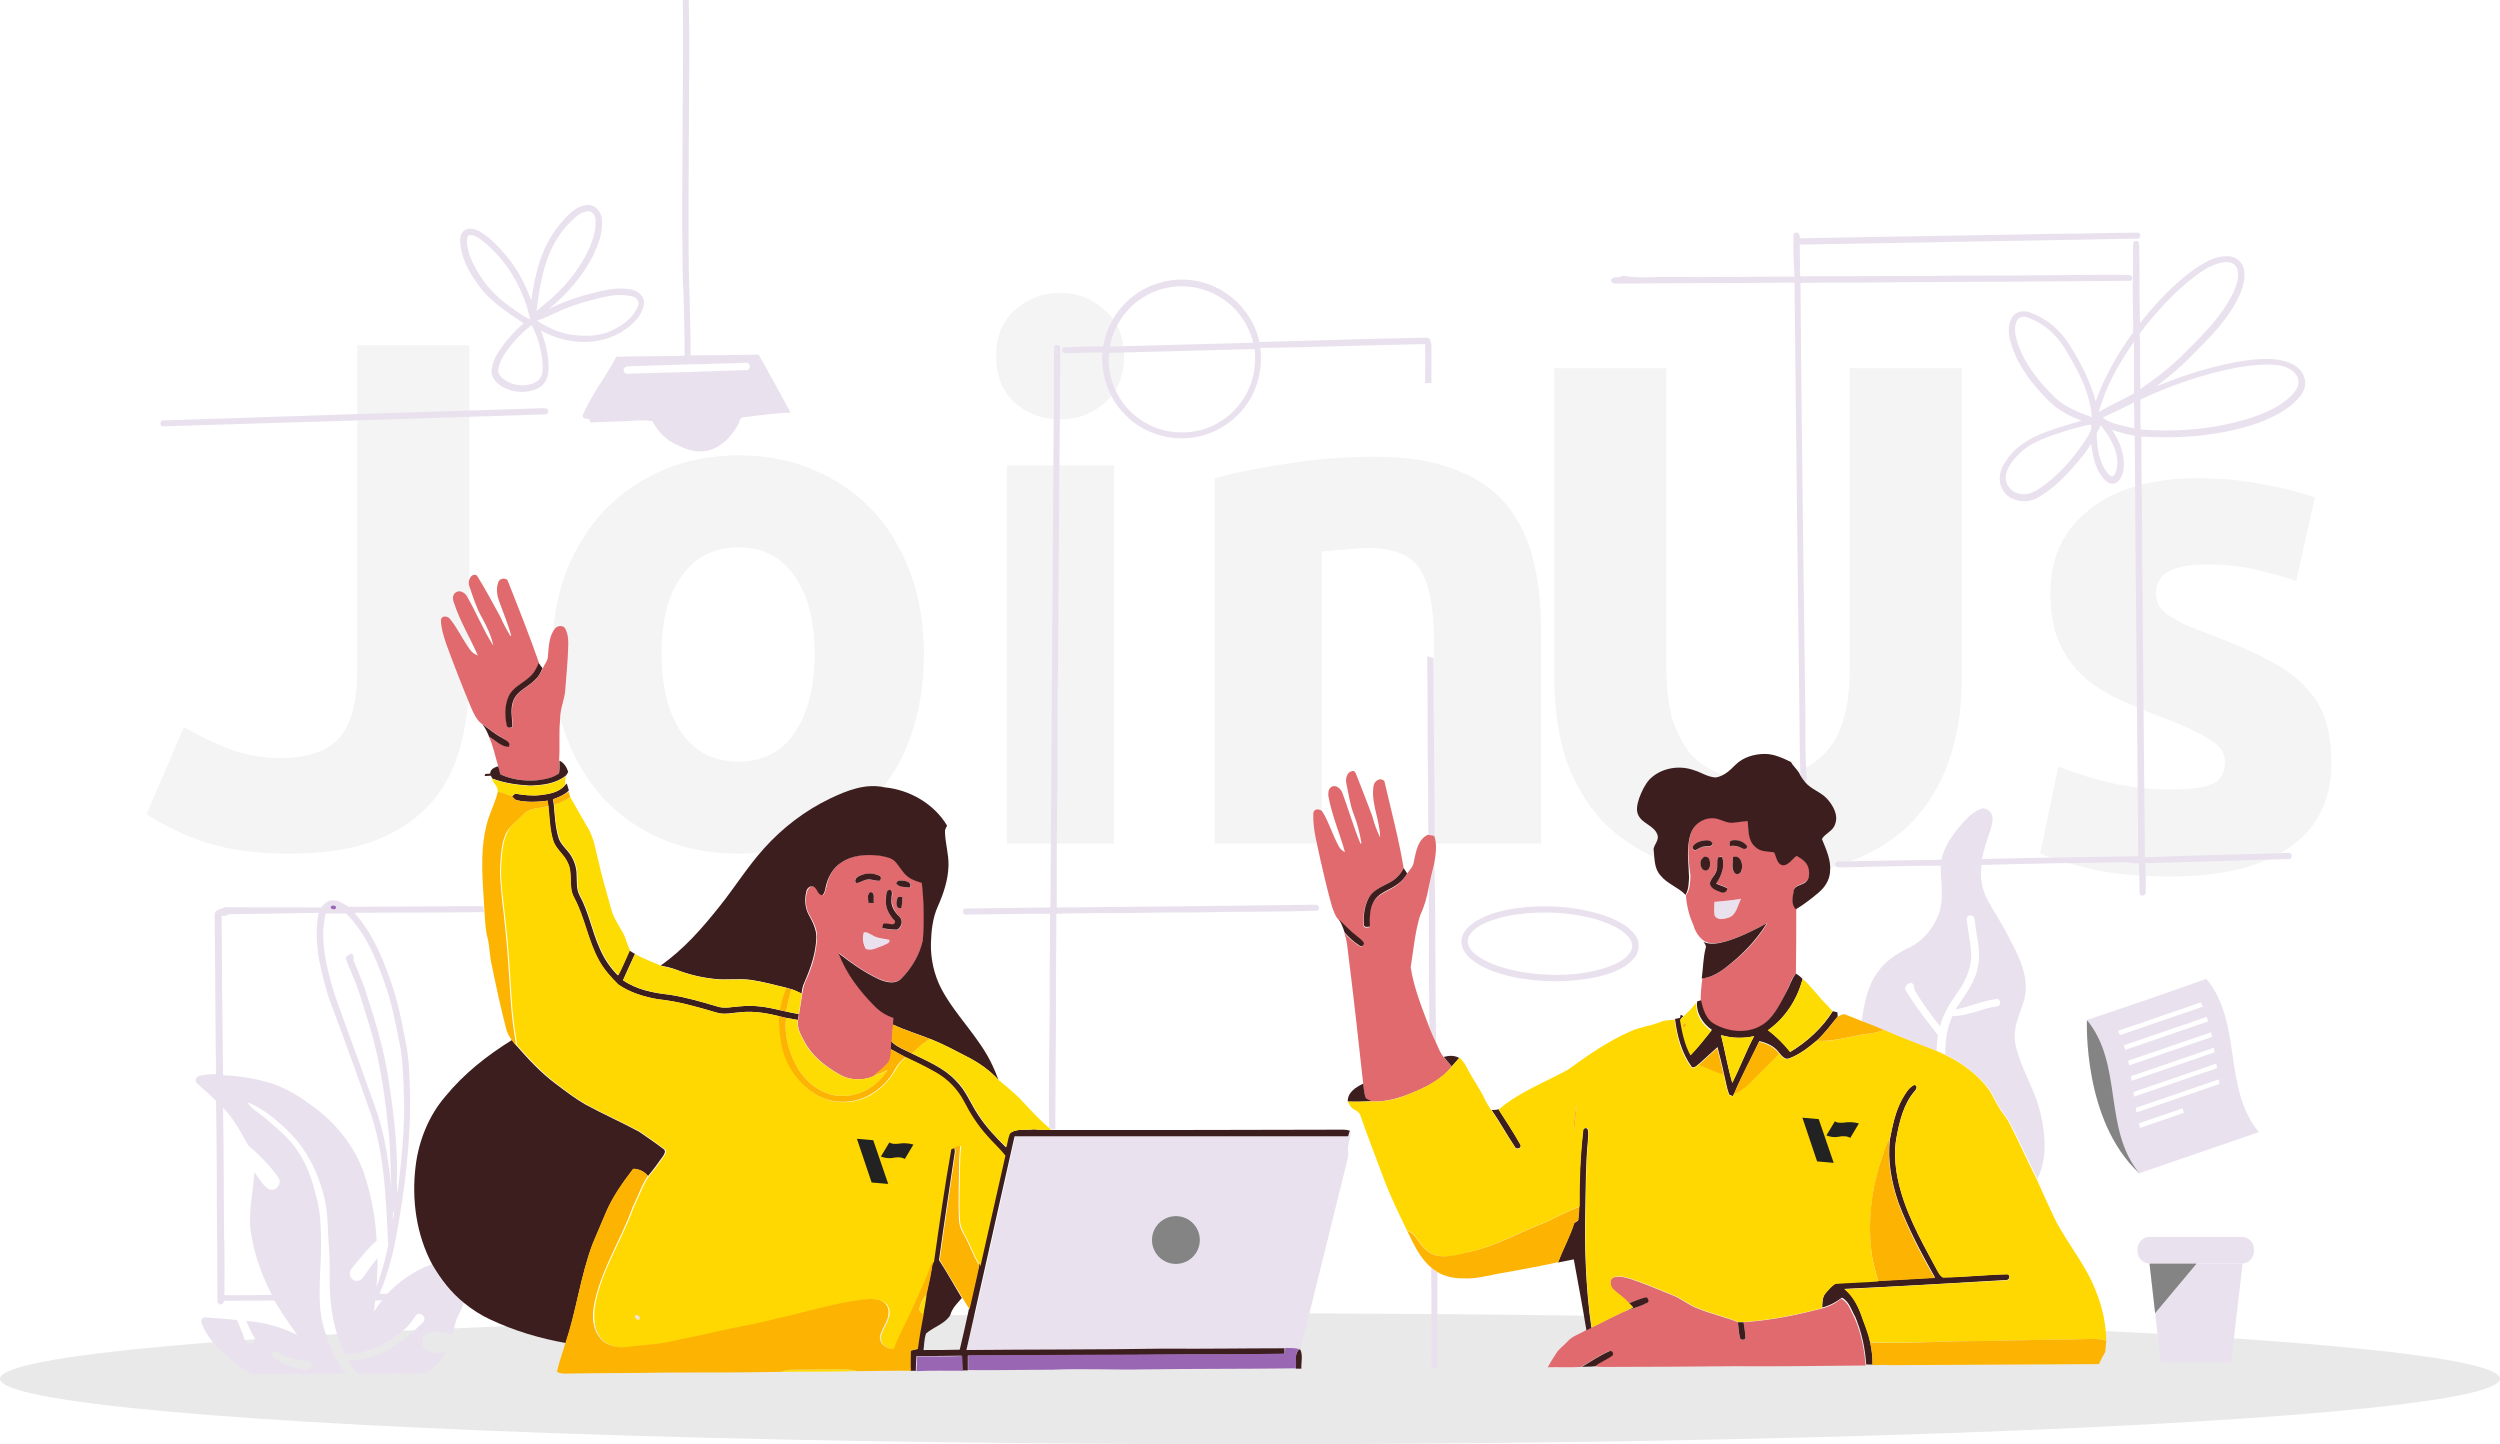 <svg width="592" height="342" viewBox="0 0 592 342" fill="none" xmlns="http://www.w3.org/2000/svg">
<ellipse cx="296" cy="326.5" rx="296" ry="15.5" fill="#E9E9E9"/>
<path d="M111.141 160.089C111.141 165.877 110.46 171.325 109.098 176.432C107.849 181.54 105.579 186.023 102.288 189.881C99.11 193.627 94.741 196.634 89.18 198.904C83.732 201.061 76.809 202.139 68.41 202.139C60.693 202.139 54.053 201.231 48.492 199.415C42.931 197.485 38.334 195.272 34.702 192.775L43.555 172.176C46.846 174.106 50.365 175.808 54.11 177.284C57.855 178.759 61.941 179.497 66.367 179.497C72.836 179.497 77.49 177.908 80.327 174.73C83.164 171.552 84.583 166.218 84.583 158.727V81.778H111.141V160.089ZM218.783 154.812C218.783 161.848 217.762 168.318 215.719 174.219C213.676 180.007 210.725 185.001 206.866 189.2C203.008 193.286 198.354 196.464 192.907 198.734C187.573 201.004 181.557 202.139 174.861 202.139C168.279 202.139 162.263 201.004 156.816 198.734C151.481 196.464 146.885 193.286 143.026 189.2C139.167 185.001 136.16 180.007 134.003 174.219C131.847 168.318 130.769 161.848 130.769 154.812C130.769 147.775 131.847 141.363 134.003 135.575C136.273 129.786 139.338 124.849 143.196 120.764C147.169 116.678 151.822 113.5 157.156 111.23C162.604 108.96 168.506 107.825 174.861 107.825C181.33 107.825 187.232 108.96 192.566 111.23C198.014 113.5 202.667 116.678 206.526 120.764C210.385 124.849 213.392 129.786 215.549 135.575C217.705 141.363 218.783 147.775 218.783 154.812ZM192.907 154.812C192.907 146.981 191.318 140.852 188.14 136.426C185.076 131.886 180.649 129.616 174.861 129.616C169.073 129.616 164.59 131.886 161.412 136.426C158.234 140.852 156.645 146.981 156.645 154.812C156.645 162.643 158.234 168.885 161.412 173.538C164.59 178.078 169.073 180.348 174.861 180.348C180.649 180.348 185.076 178.078 188.14 173.538C191.318 168.885 192.907 162.643 192.907 154.812ZM263.799 199.755H238.433V110.209H263.799V199.755ZM266.182 84.332C266.182 88.985 264.65 92.674 261.586 95.398C258.635 98.008 255.116 99.313 251.031 99.313C246.945 99.313 243.37 98.008 240.306 95.398C237.355 92.674 235.879 88.985 235.879 84.332C235.879 79.679 237.355 76.047 240.306 73.437C243.37 70.713 246.945 69.351 251.031 69.351C255.116 69.351 258.635 70.713 261.586 73.437C264.65 76.047 266.182 79.679 266.182 84.332ZM287.643 113.273C291.956 112.025 297.517 110.89 304.327 109.868C311.136 108.733 318.286 108.166 325.777 108.166C333.381 108.166 339.68 109.187 344.674 111.23C349.781 113.16 353.81 115.94 356.761 119.572C359.712 123.204 361.811 127.516 363.06 132.51C364.308 137.504 364.933 143.065 364.933 149.194V199.755H339.567V152.258C339.567 144.087 338.488 138.298 336.332 134.894C334.176 131.489 330.147 129.786 324.245 129.786C322.429 129.786 320.5 129.9 318.457 130.127C316.414 130.24 314.598 130.411 313.009 130.638V199.755H287.643V113.273Z" fill="#DBDBDB" fill-opacity="0.3"/>
<path d="M415.883 207.554C407.598 207.554 400.448 206.419 394.433 204.149C388.418 201.765 383.424 198.531 379.452 194.445C375.593 190.246 372.699 185.309 370.77 179.634C368.954 173.846 368.046 167.49 368.046 160.567V87.193H394.603V158.354C394.603 163.121 395.114 167.206 396.136 170.611C397.27 173.903 398.746 176.626 400.562 178.783C402.491 180.826 404.761 182.301 407.371 183.209C410.095 184.117 413.046 184.571 416.224 184.571C422.693 184.571 427.914 182.585 431.886 178.613C435.972 174.64 438.015 167.887 438.015 158.354V87.193H464.572V160.567C464.572 167.49 463.608 173.846 461.678 179.634C459.749 185.422 456.798 190.416 452.826 194.615C448.853 198.701 443.803 201.879 437.674 204.149C431.546 206.419 424.282 207.554 415.883 207.554ZM514.118 186.954C518.771 186.954 522.062 186.5 523.992 185.592C525.921 184.685 526.886 182.925 526.886 180.315C526.886 178.272 525.637 176.513 523.141 175.038C520.644 173.449 516.842 171.689 511.734 169.76C507.762 168.285 504.13 166.752 500.839 165.164C497.661 163.575 494.937 161.702 492.667 159.546C490.398 157.276 488.638 154.609 487.39 151.544C486.142 148.48 485.517 144.791 485.517 140.479C485.517 132.08 488.638 125.441 494.881 120.56C501.123 115.68 509.692 113.24 520.587 113.24C526.035 113.24 531.255 113.751 536.249 114.772C541.243 115.68 545.215 116.702 548.166 117.837L543.74 137.585C540.789 136.563 537.554 135.655 534.036 134.861C530.631 134.066 526.772 133.669 522.46 133.669C514.515 133.669 510.543 135.882 510.543 140.308C510.543 141.33 510.713 142.238 511.053 143.032C511.394 143.827 512.075 144.621 513.096 145.416C514.118 146.097 515.48 146.891 517.182 147.799C518.998 148.593 521.268 149.501 523.992 150.523C529.553 152.566 534.149 154.609 537.781 156.652C541.413 158.581 544.25 160.737 546.293 163.121C548.45 165.391 549.925 167.944 550.72 170.782C551.628 173.619 552.081 176.91 552.081 180.655C552.081 189.508 548.733 196.204 542.037 200.744C535.455 205.284 526.091 207.554 513.948 207.554C506.003 207.554 499.364 206.873 494.029 205.511C488.809 204.149 485.177 203.014 483.134 202.106L487.39 181.507C491.703 183.209 496.129 184.571 500.669 185.592C505.209 186.5 509.692 186.954 514.118 186.954Z" fill="#DBDBDB" fill-opacity="0.3"/>
<path d="M161.681 0H163.096C163.512 12.401 162.68 56.93 163.262 69.248C163.346 74.242 163.595 79.153 163.512 84.146C168.922 84.146 174.249 84.063 179.659 83.98C182.239 88.558 184.736 93.135 187.233 97.713C183.488 97.796 179.825 98.379 176.163 98.795C175.081 98.795 175.081 100.21 174.582 100.876C172.917 103.872 170.004 106.619 166.425 106.868C163.845 107.118 161.515 105.953 159.351 104.871C157.187 103.706 155.605 101.791 154.44 99.71C152.609 99.461 150.695 99.544 148.864 99.71C145.867 99.794 142.871 99.96 139.875 100.043C139.791 99.877 139.542 99.461 139.459 99.211C138.793 99.211 137.711 99.128 138.044 98.212C140.124 93.302 143.537 89.14 145.951 84.479C151.361 84.313 156.687 84.396 162.097 84.23C162.18 79.236 161.931 74.242 161.848 69.165C161.098 56.847 162.014 12.401 161.681 0ZM166.425 86.227C160.766 86.31 155.106 86.56 149.446 86.727C148.864 86.727 147.615 86.727 147.698 87.642C147.532 88.391 148.531 88.641 149.113 88.474C158.269 88.225 167.507 87.975 176.663 87.642C177.745 87.808 177.911 86.061 176.829 85.894C173.417 86.061 169.921 86.061 166.425 86.227Z" fill="#EAE1EE"/>
<path d="M134.381 51.104C135.713 49.772 137.377 48.523 139.375 48.523C141.123 48.607 142.455 50.271 142.538 52.019C142.787 55.015 141.705 57.928 140.457 60.509C137.96 65.419 134.298 69.664 129.97 73.16C132.966 71.662 136.129 70.496 139.292 69.664C142.621 68.832 146.2 67.833 149.612 68.582C151.111 68.915 152.609 70.163 152.525 71.828C152.193 74.575 150.029 76.655 147.865 78.154C142.038 82.149 134.048 81.649 128.056 78.237C129.221 81.233 130.053 84.396 129.887 87.642C129.887 89.223 129.138 90.971 127.64 91.803C124.976 93.302 121.48 93.052 118.9 91.554C117.652 90.805 116.487 89.639 116.403 88.058C116.403 86.144 117.319 84.396 118.318 82.898C119.899 80.567 121.813 78.403 123.977 76.572C120.232 73.992 116.32 71.578 113.573 67.916C111.493 65.086 109.578 61.924 109.079 58.428C108.913 57.096 108.746 55.432 109.995 54.516C111.16 53.767 112.658 54.266 113.823 54.932C116.403 56.514 118.484 58.844 120.398 61.175C122.812 64.171 124.477 67.583 125.808 71.162C126.308 67.5 127.057 63.838 128.389 60.259C129.72 56.846 131.801 53.684 134.381 51.104ZM135.63 52.019C133.049 54.433 131.052 57.512 129.803 60.758C128.305 64.92 127.556 69.248 127.057 73.659C128.472 72.327 130.053 71.245 131.385 69.914C134.548 67.001 137.211 63.505 139.125 59.676C140.207 57.429 141.123 54.932 141.04 52.352C141.04 51.353 140.54 50.105 139.375 50.022C137.877 50.022 136.628 51.104 135.63 52.019ZM110.91 55.764C110.161 57.096 110.827 58.678 111.077 60.093C112.908 65.086 116.32 69.498 120.731 72.577C122.313 73.659 123.811 74.908 125.559 75.657C123.977 68.416 120.065 61.591 114.239 57.013C113.241 56.264 112.075 55.348 110.91 55.764ZM143.12 70.33C139.625 71.079 136.129 72.078 132.883 73.493C130.969 74.325 129.138 75.324 127.14 75.906C129.387 77.404 131.884 78.57 134.548 79.152C137.877 79.652 141.373 79.818 144.535 78.403C147.199 77.238 149.862 75.407 151.027 72.577C151.61 71.495 150.694 70.33 149.612 70.163C147.365 69.664 145.201 69.831 143.12 70.33ZM125.642 77.155C123.728 78.653 122.063 80.401 120.565 82.315C119.4 83.897 118.234 85.561 117.985 87.559C117.901 88.641 118.817 89.473 119.649 90.056C121.813 91.471 124.893 91.72 127.14 90.305C128.555 89.39 128.555 87.559 128.472 86.061C128.222 82.898 127.39 79.735 125.892 76.988L125.642 77.155Z" fill="#EAE1EE"/>
<path d="M424.69 56.097C424.607 55.681 424.857 54.932 425.439 55.099C426.188 55.016 426.105 55.931 426.272 56.43C446.663 56.014 467.055 55.764 487.446 55.348C493.689 55.348 499.931 55.099 506.173 55.099C507.255 55.099 506.839 56.846 505.84 56.514C479.29 57.013 452.739 57.429 426.188 57.928C426.188 60.425 426.272 62.922 426.272 65.419C436.259 65.419 446.247 65.336 456.235 65.336C465.723 65.17 475.211 65.336 484.7 65.17C490.692 65.17 496.685 65.003 502.677 65.086C503.427 65.17 504.425 64.837 504.925 65.586C505.091 66.085 504.758 66.585 504.259 66.501C486.031 66.668 467.721 66.751 449.493 66.834C441.753 67.001 434.012 66.834 426.355 67.001C426.605 101.375 427.104 135.833 427.52 170.207C427.437 175.034 427.52 179.862 427.853 184.606C427.853 184.772 427.687 185.022 427.687 185.188H427.52C427.021 184.689 426.605 184.19 426.355 183.524C426.105 178.78 426.188 174.119 426.105 169.375C425.689 135.25 425.273 101.042 424.94 66.918C411.124 67.084 397.391 67.001 383.574 67.167C382.742 67.084 381.41 67.417 381.493 66.168C382.159 65.253 383.491 66.002 384.323 65.253C387.819 66.002 391.315 65.502 394.894 65.586C404.881 65.669 414.869 65.502 424.94 65.502C424.773 62.34 424.607 59.26 424.69 56.097Z" fill="#EAE1EE"/>
<path d="M505.091 58.345C505.091 57.845 505.091 57.013 505.757 57.013C506.756 56.93 506.506 58.178 506.589 58.761C506.672 64.67 506.589 70.58 506.756 76.489C510.584 71.745 514.746 67.167 519.74 63.672C521.987 62.173 524.4 60.675 527.23 60.675C528.895 60.592 530.56 61.508 531.142 63.089C531.974 65.253 531.225 67.666 530.393 69.747C527.73 75.657 523.069 80.151 518.574 84.646C516.161 87.142 513.414 89.306 510.667 91.471C517.409 88.724 524.4 86.477 531.558 85.395C534.804 84.978 538.3 84.646 541.463 85.644C543.377 86.227 545.208 87.559 545.708 89.556C546.29 91.387 545.375 93.218 544.126 94.467C541.712 97.13 538.383 98.712 535.054 100.043C526.148 103.206 516.494 103.955 507.088 103.373C507.005 112.778 507.338 122.183 507.255 131.588C507.505 155.392 507.671 179.196 507.921 203C518.824 202.584 529.81 202.334 540.797 202.001C541.38 202.001 541.962 201.835 542.545 202.167C542.794 202.584 542.711 203.249 542.212 203.416C530.809 203.749 519.407 204.082 508.004 204.415C508.004 206.745 508.254 209.076 508.087 211.406C508.087 212.238 506.589 212.322 506.672 211.406C506.589 209.076 506.589 206.745 506.506 204.415C505.507 204.498 504.592 204.415 503.676 204.165C492.19 204.331 480.704 204.498 469.218 204.831C468.802 207.661 469.302 210.574 470.633 213.071C472.215 215.984 474.046 218.73 475.544 221.643C477.542 225.472 479.789 229.55 479.706 234.045C479.706 237.457 477.625 240.454 477.209 243.783C476.709 246.613 477.708 249.359 478.707 251.939C480.205 255.851 482.286 259.597 483.201 263.675C484.366 268.752 484.866 274.329 482.452 279.156C480.371 274.911 478.374 270.583 476.21 266.338C475.627 265.09 474.712 264.008 473.963 262.926C472.964 261.511 472.215 259.846 471.382 258.348C468.636 254.603 464.724 251.773 460.646 249.775C460.562 246.613 461.062 243.45 462.31 240.62C465.972 240.62 469.302 238.789 472.881 238.29C473.879 238.206 473.879 236.625 472.881 236.542C469.468 236.958 466.389 238.456 463.059 239.039C465.14 235.793 467.804 232.63 468.386 228.718C469.218 225.306 467.97 221.976 467.72 218.564C467.554 217.981 467.72 216.983 466.888 216.816C466.305 216.566 465.556 217.149 465.723 217.732C465.972 220.145 466.472 222.476 466.722 224.889C467.138 228.552 465.64 232.131 463.476 235.127C461.728 237.541 460.146 240.121 459.397 243.034C457.316 240.37 455.319 237.707 453.571 234.794C453.072 234.128 453.488 232.88 452.489 232.713C451.657 232.88 450.741 233.795 451.324 234.627C453.571 238.29 456.234 241.702 458.898 245.115C458.731 246.363 458.648 247.695 458.565 249.026C454.403 247.362 450.159 245.864 446.08 244.033C444.332 243.283 442.585 242.618 440.837 241.952C441.419 237.79 442.168 233.462 444.749 230.05C446.496 227.553 449.16 225.805 451.906 224.473C455.236 222.975 457.733 219.896 459.064 216.566C460.396 212.821 459.564 208.909 459.564 204.997C451.657 204.997 443.833 205.247 435.926 205.413C435.51 205.33 434.594 205.497 434.594 204.831C434.345 203.999 435.427 203.915 435.926 203.999C443.833 203.832 451.823 203.666 459.73 203.582C460.479 200.087 462.726 197.174 465.057 194.51C466.222 193.345 467.387 192.18 468.969 191.597C469.968 191.098 471.216 191.847 471.632 192.846C472.132 194.011 471.632 195.259 471.382 196.425C470.55 198.755 469.801 201.085 469.302 203.416C481.62 203.083 494.021 203 506.339 202.75C506.09 169.541 505.674 136.415 505.507 103.206C503.676 102.873 501.845 102.374 500.097 101.791C502.095 104.621 503.426 108.2 502.76 111.779C502.428 112.861 501.845 114.193 500.596 114.525C499.514 114.775 498.682 113.943 498.016 113.194C496.102 110.947 495.519 107.867 495.186 105.037C493.772 107.451 491.94 109.532 490.109 111.529C487.862 114.026 485.365 116.273 482.369 117.938C479.622 119.436 475.544 118.687 474.129 115.774C472.964 113.693 473.63 111.03 474.961 109.199C476.876 106.202 479.955 104.122 483.201 102.79C486.364 101.541 489.61 100.543 492.939 99.627C490.276 98.628 487.612 97.297 485.532 95.299C481.37 91.304 477.625 86.477 476.043 80.817C475.544 78.903 475.378 76.656 476.626 74.908C477.625 73.576 479.539 73.493 480.954 74.075C484.783 75.49 487.945 78.237 490.109 81.733C492.69 85.894 495.02 90.305 496.268 95.049C498.349 89.14 501.512 83.73 505.091 78.736C505.257 74.408 504.841 70.08 505.091 65.752C505.091 63.089 505.174 60.758 505.091 58.345ZM519.656 65.502C514.662 69.331 510.501 73.992 506.672 78.986C506.922 83.397 506.672 87.808 506.839 92.136C510.584 89.556 514.246 86.726 517.409 83.48C521.737 79.152 526.232 74.824 528.895 69.165C529.644 67.417 530.393 65.419 529.727 63.588C529.311 62.34 527.896 61.924 526.731 62.09C524.068 62.423 521.737 63.921 519.656 65.502ZM477.708 75.74C476.876 77.155 477.125 78.986 477.542 80.484C479.123 85.811 482.619 90.222 486.53 94.051C488.944 96.381 492.19 97.63 495.353 98.795C494.937 93.052 492.19 87.892 489.277 83.064C487.28 79.569 484.117 76.572 480.205 75.24C479.456 74.824 478.291 74.908 477.708 75.74ZM497.018 97.546C499.681 95.965 502.594 94.716 505.341 93.135C505.341 89.057 505.341 84.978 505.341 80.9C501.762 86.061 498.599 91.554 497.018 97.546ZM530.06 86.976C521.987 88.474 514.246 91.138 506.839 94.633C506.922 96.964 506.756 99.377 506.922 101.708C515.661 102.374 524.567 101.625 532.973 98.961C536.386 97.796 539.798 96.381 542.462 93.801C543.544 92.719 544.709 91.221 544.126 89.556C543.544 87.808 541.712 86.976 540.048 86.56C536.802 86.061 533.389 86.477 530.06 86.976ZM497.933 98.878C500.014 100.543 502.927 100.792 505.424 101.458C505.424 99.377 505.341 97.38 505.341 95.299C502.927 96.548 500.43 97.713 497.933 98.878ZM486.614 102.873C483.617 103.872 480.538 105.12 478.207 107.368C476.792 108.783 475.461 110.364 475.045 112.361C474.545 114.525 476.293 116.689 478.374 116.939C480.871 117.439 482.952 115.691 484.783 114.359C488.112 111.696 490.942 108.45 493.355 104.954C494.188 103.539 495.436 102.291 495.186 100.543C492.273 100.959 489.444 101.958 486.614 102.873ZM496.518 102.623C496.518 105.453 496.934 108.366 498.266 110.863C498.765 111.612 499.265 112.445 500.097 112.861C501.013 112.528 501.179 111.363 501.346 110.447C501.678 106.785 499.681 103.456 497.434 100.709C497.184 101.375 496.768 101.958 496.518 102.623Z" fill="#EAE1EE"/>
<path d="M339.712 190.432C339.545 178.863 339.545 167.377 339.462 155.808L337.964 155.392C338.047 161.8 338.047 168.209 338.047 174.701C338.13 182.358 338.214 190.016 338.214 197.673C338.713 197.756 339.212 197.839 339.712 197.923C339.712 195.342 339.712 192.846 339.712 190.432Z" fill="#EAE1EE"/>
<path d="M337.464 81.483C337.548 84.562 337.464 87.642 337.464 90.722H338.963C338.963 87.642 338.963 84.646 338.963 81.566C338.796 81.067 338.796 80.151 338.13 79.985C334.884 79.902 331.638 80.151 328.392 80.151C318.321 80.401 308.334 80.734 298.263 80.984C296.848 74.492 291.688 68.915 285.279 67.001C279.702 65.253 273.377 66.418 268.716 69.831C264.804 72.66 262.057 77.155 261.225 81.982C258.146 82.066 255.149 82.066 252.07 82.232C251.404 82.232 251.321 83.064 251.737 83.481C252.236 83.73 252.819 83.647 253.318 83.647C255.898 83.564 258.478 83.397 261.059 83.481C260.642 88.558 262.39 93.801 265.803 97.546C269.382 101.625 274.875 103.955 280.285 103.789C286.361 103.706 292.27 100.376 295.516 95.299C298.013 91.554 299.012 86.893 298.429 82.398C311.496 82.232 324.48 81.733 337.464 81.483ZM271.13 70.164C276.123 67.167 282.615 67.001 287.776 69.747C292.27 71.995 295.599 76.323 296.765 81.15C285.445 81.483 274.126 81.733 262.806 82.066C263.722 77.072 266.802 72.66 271.13 70.164ZM294.101 94.966C290.938 99.544 285.528 102.457 280.035 102.374C274.875 102.54 269.881 100.127 266.552 96.215C263.639 92.719 262.141 88.058 262.64 83.564C274.126 83.231 285.612 82.981 297.098 82.648C297.597 86.893 296.598 91.387 294.101 94.966Z" fill="#EAE1EE"/>
<path d="M249.656 81.899C250.155 81.649 250.987 81.566 251.07 82.315C250.987 92.802 250.987 103.373 250.821 113.86C250.821 127.842 250.571 141.825 250.571 155.808C250.405 165.546 250.321 175.284 250.405 185.022C250.238 195.01 250.238 204.914 250.238 214.902C270.63 214.735 291.104 214.486 311.496 214.236C312.328 214.069 312.744 215.484 311.829 215.651C302.257 215.984 292.603 215.817 282.948 216.067C275.041 215.984 267.217 216.317 259.31 216.233C256.231 216.317 253.151 216.233 250.155 216.4C250.155 224.557 249.988 232.713 250.072 240.87C249.988 249.692 249.905 258.598 249.905 267.42C249.656 267.42 249.239 267.42 248.99 267.42C248.823 267.254 248.574 267.004 248.407 266.921C248.324 257.1 248.49 247.362 248.574 237.54C248.49 230.466 248.657 223.475 248.657 216.4C242.082 216.317 235.506 216.566 228.931 216.566C227.932 216.816 227.599 215.235 228.598 215.151C235.257 215.068 241.998 214.902 248.74 214.902C248.99 177.281 249.239 139.744 249.489 102.124C249.656 95.466 249.406 88.641 249.656 81.899Z" fill="#EAE1EE"/>
<path d="M126.974 96.714C127.806 96.714 128.722 96.548 129.554 96.797C130.22 97.297 129.637 98.295 128.888 98.129C98.842 99.128 68.879 100.043 38.832 100.959C37.667 101.208 37.75 99.294 38.916 99.544C68.213 98.545 97.593 97.63 126.974 96.714Z" fill="#EAE1EE"/>
<path d="M338.38 210.241C338.796 208.327 339.212 206.412 339.712 204.498C339.961 218.647 339.878 232.797 340.045 246.863C339.462 245.697 338.963 244.449 338.463 243.284C338.463 236.292 338.297 229.301 338.38 222.309C338.463 218.231 338.213 214.236 338.38 210.241Z" fill="#EAE1EE"/>
<path d="M405.964 213.57C408.044 213.32 410.208 213.154 412.289 212.821C411.457 214.402 411.207 216.733 409.293 217.315C408.294 217.731 406.796 217.981 406.047 216.899C405.797 215.817 405.964 214.735 405.964 213.57Z" fill="#EAE1EE"/>
<path d="M76.037 214.902C76.786 213.903 77.951 212.904 79.366 213.237C80.614 213.32 81.53 214.236 82.612 214.735C93.265 214.652 103.836 214.652 114.489 214.569C114.489 215.068 114.572 215.568 114.572 215.984C104.335 216.15 94.098 216.067 83.944 216.15C88.771 221.643 91.351 228.552 93.515 235.377C94.597 239.122 95.346 242.951 96.095 246.862C97.011 251.357 97.011 255.935 97.094 260.429C97.177 270.666 95.929 280.821 94.181 290.808C93.265 296.135 92.017 301.462 89.853 306.372C90.436 306.372 91.101 306.372 91.684 306.372C94.68 303.293 98.259 300.796 102.254 299.381C104.169 302.793 106.665 306.039 109.828 308.453C109.412 310.118 108.247 311.616 107.831 313.281C107.581 314.196 107.415 315.195 107.165 316.11C105.583 315.611 103.836 315.195 102.171 315.361C101.006 315.528 100.007 316.527 100.007 317.775C99.924 319.023 100.923 320.105 102.088 320.272C103.253 320.438 104.418 320.272 105.583 320.189C104.501 322.186 102.837 323.934 101.006 325.183C95.596 325.183 90.269 325.266 84.859 325.266C83.944 324.35 83.111 323.268 82.279 322.186C89.437 322.436 95.513 317.775 100.34 312.948C101.006 311.949 99.674 310.617 98.675 311.283C97.76 312.365 97.094 313.697 96.012 314.612C92.1 318.108 87.023 320.605 81.613 320.688C80.032 317.109 78.866 313.364 78.45 309.452C77.784 304.708 78.284 299.964 77.868 295.219C77.618 291.89 77.701 288.478 77.118 285.149C75.953 279.073 73.29 273.163 69.045 268.669C65.966 265.589 62.636 262.593 58.558 261.012C59.557 262.676 61.388 263.509 62.803 264.757C65.716 267.337 68.879 269.751 70.876 273.163C73.124 276.576 74.206 280.571 75.204 284.566C75.953 287.895 76.037 291.391 76.037 294.887C76.037 301.711 74.788 308.786 76.952 315.361C78.201 318.857 79.449 322.519 82.029 325.266C74.538 325.432 67.048 325.266 59.557 325.432C56.977 323.934 54.73 322.02 52.482 320.022C50.485 318.191 48.82 316.027 47.821 313.53C47.488 312.948 47.655 312.115 48.404 311.949C50.984 312.115 53.564 312.282 56.144 312.615C56.81 314.196 57.476 315.861 58.059 317.525C58.558 318.774 60.805 318.025 60.223 316.693C59.39 315.445 58.891 314.113 58.308 312.781C62.47 313.114 66.632 314.196 70.377 316.11C68.463 313.447 66.632 310.784 64.967 307.954C60.972 308.037 57.06 307.954 53.065 308.037C52.982 308.536 52.316 309.285 51.816 308.703C51.317 308.453 51.567 307.787 51.483 307.288C51.483 299.547 51.4 291.807 51.317 284.067C51.4 276.243 51.234 268.502 51.151 260.679C49.736 259.181 48.071 257.932 46.656 256.517C46.157 256.018 46.323 255.102 46.989 254.853C48.321 254.353 49.736 254.436 51.151 254.353C50.984 241.702 50.984 229.051 50.818 216.4C51.067 215.318 52.482 215.235 53.315 214.819C60.972 214.902 68.546 214.819 76.037 214.902ZM78.617 214.486C77.618 214.985 79.116 215.651 79.532 215.068C79.782 214.569 78.95 214.319 78.617 214.486ZM54.147 216.483C53.648 216.899 53.065 216.983 52.482 216.816C52.566 229.384 52.649 241.952 52.815 254.603C56.81 254.769 60.889 255.435 64.717 256.684C67.713 257.766 70.46 259.347 72.957 261.178C78.783 265.09 83.611 270.75 86.024 277.325C87.855 282.652 88.937 288.228 89.187 293.805C86.94 295.719 85.192 298.133 83.278 300.38C82.612 301.129 82.695 302.461 83.611 303.043C84.443 303.626 85.525 303.21 86.024 302.461C87.106 300.962 88.105 299.381 89.353 297.966C89.52 300.213 89.187 302.461 89.187 304.791C90.269 301.545 91.268 298.299 91.934 294.887C91.351 283.567 91.101 271.832 86.856 261.095C83.944 252.689 80.864 244.365 77.784 236.042C75.87 229.634 74.122 222.892 75.454 216.15C68.379 216.317 61.305 216.4 54.147 216.483ZM77.118 216.317C75.62 222.642 77.368 229.134 79.116 235.127C81.779 242.701 84.609 250.192 87.273 257.766C88.272 260.679 89.437 263.509 90.186 266.505C91.517 271.249 92.1 276.243 92.683 281.153C92.433 277.075 92.516 272.914 92.1 268.835C91.268 260.263 90.103 251.607 87.606 243.283C86.274 239.122 85.192 234.877 83.444 230.882C82.945 229.634 82.362 228.468 81.946 227.137C81.696 226.304 82.695 226.138 83.194 225.805C83.86 226.138 83.777 226.804 83.694 227.386C84.609 229.634 85.608 231.798 86.357 234.045C88.521 240.62 90.602 247.279 91.767 254.103C93.016 262.01 94.098 270.084 94.014 278.074C94.014 279.489 93.848 280.904 94.181 282.319C95.013 275.078 95.846 267.753 95.679 260.512C95.513 255.935 95.513 251.44 94.597 246.946C93.598 242.035 92.683 237.041 90.935 232.38C88.937 226.554 86.357 220.728 81.946 216.317C80.365 216.317 78.7 216.317 77.118 216.317ZM52.815 262.343C52.982 272.331 52.982 282.402 53.065 292.39C53.231 297.134 53.148 301.878 53.148 306.705C56.894 306.705 60.639 306.705 64.384 306.622C61.971 301.961 60.139 296.884 59.39 291.724C58.724 286.98 59.973 282.319 60.223 277.575C61.305 278.906 62.137 280.654 63.635 281.57C65.216 282.402 66.881 280.321 65.966 278.906C63.968 275.993 61.388 273.496 58.725 271.166C56.977 268.003 55.312 264.84 52.815 262.343ZM93.016 288.977C93.182 288.228 93.349 287.479 93.349 286.73C92.849 287.313 93.099 288.228 93.016 288.977ZM88.854 307.954C88.771 308.869 88.604 309.785 88.521 310.617C89.104 309.702 89.77 308.786 90.519 307.871C89.936 307.954 89.437 307.954 88.854 307.954ZM64.384 320.105C64.051 321.271 65.549 321.853 66.299 322.436C68.296 323.435 70.46 324.184 72.707 324.35C73.54 324.35 73.956 323.518 73.706 322.769C73.124 322.02 72.041 322.269 71.209 322.103C69.461 321.77 67.63 321.354 66.132 320.438C65.549 320.189 64.884 319.689 64.384 320.105Z" fill="#EAE1EE"/>
<path d="M359.021 215.068C365.846 214.153 372.921 214.569 379.496 216.65C382.409 217.648 385.488 218.98 387.32 221.56C388.485 223.225 388.235 225.555 386.82 227.053C384.49 229.634 380.994 230.716 377.665 231.465C371.339 232.713 364.681 232.63 358.355 231.381C354.86 230.549 351.197 229.467 348.368 227.137C346.953 225.971 345.787 224.224 346.12 222.309C346.453 220.395 348.035 219.063 349.533 218.148C352.446 216.317 355.775 215.568 359.021 215.068ZM358.938 216.566C357.024 216.816 355.192 217.315 353.361 217.898C351.281 218.647 348.867 219.729 347.785 221.81C347.119 223.391 348.118 224.973 349.366 225.971C352.612 228.468 356.691 229.467 360.602 230.216C367.094 231.215 373.836 231.132 380.078 229.217C382.326 228.385 384.823 227.47 386.154 225.306C386.903 224.057 386.321 222.476 385.322 221.56C383.574 219.729 381.16 218.814 378.83 217.981C372.421 215.984 365.596 215.651 358.938 216.566Z" fill="#EAE1EE"/>
<path d="M204.545 220.811C205.294 220.478 205.876 221.144 206.542 221.477C207.791 222.309 209.289 222.226 210.704 222.642C210.954 223.474 209.788 223.641 209.289 223.974C207.957 224.39 206.542 225.389 205.127 224.806C204.462 223.641 204.212 222.059 204.545 220.811Z" fill="#EAE1EE"/>
<path d="M319.903 267.753V267.67C319.903 269.418 318.987 271.166 319.237 272.913C319.32 274.079 318.904 275.161 318.654 276.326C315.075 290.725 311.496 305.207 307.917 319.689L307.668 319.606C306.586 319.356 305.42 319.273 304.338 319.356C294.85 319.356 285.362 319.523 275.874 319.439C260.226 319.689 244.662 319.606 229.015 319.772C232.843 302.877 236.672 286.064 240.417 269.168C266.718 269.168 293.102 269.168 319.403 269.168C319.57 268.585 319.736 268.169 319.903 267.753Z" fill="#EAE1EE"/>
<path d="M278.454 299.298C281.579 299.298 284.113 296.764 284.113 293.638C284.113 290.512 281.579 287.979 278.454 287.979C275.328 287.979 272.794 290.512 272.794 293.638C272.794 296.764 275.328 299.298 278.454 299.298Z" fill="#848484"/>
<path d="M338.879 300.213C339.378 300.63 339.878 300.962 340.377 301.295C340.377 308.869 340.377 316.36 340.46 323.934C340.127 323.934 339.378 323.934 338.962 323.934C338.962 316.027 339.045 308.12 338.879 300.213Z" fill="#EAE1EE"/>
<path d="M150.445 311.533C150.944 311.117 151.777 311.949 151.36 312.448C150.861 312.781 150.195 312.032 150.445 311.533Z" fill="#EAE1EE"/>
<path d="M530.809 299.214H509.086C507.505 299.214 506.173 297.966 506.173 296.301V295.802C506.173 294.22 507.421 292.889 509.086 292.889H530.809C532.391 292.889 533.722 294.137 533.722 295.802V296.301C533.722 297.966 532.391 299.214 530.809 299.214Z" fill="#EAE1EE"/>
<path d="M509.003 299.214L511.666 322.685H528.312L531.059 299.214H509.003Z" fill="#EAE1EE"/>
<path d="M520.156 299.214L510.335 310.95L509.003 299.214H520.156Z" fill="#848484"/>
<path d="M111.076 138.662C110.744 137.58 111.493 135.583 112.908 136.249C114.905 139.411 116.653 142.741 118.484 146.07C119.15 147.651 119.982 149.066 120.814 150.564H121.064C120.398 148.067 119.4 145.654 118.484 143.157C117.818 141.492 117.319 139.661 117.985 137.913C118.234 136.998 119.483 136.748 120.149 137.331C122.729 143.823 125.309 150.315 127.639 156.973C127.14 158.222 126.557 159.47 125.475 160.302C123.811 161.717 121.647 162.716 120.565 164.797C119.566 166.961 119.566 169.458 120.065 171.705C120.232 172.371 120.898 172.537 121.397 172.121C121.397 170.04 120.814 167.793 121.73 165.712C122.729 163.465 125.226 162.633 126.807 160.968C127.556 160.219 128.139 159.22 128.555 158.222C128.888 157.306 129.637 156.64 129.72 155.641C129.97 153.394 129.887 150.814 131.385 148.9C131.967 148.067 133.382 147.984 133.882 148.9C134.548 150.231 134.631 151.73 134.548 153.144C134.464 156.39 134.131 159.636 133.882 162.966C133.798 165.546 132.55 167.876 132.633 170.456C132.3 173.619 132.633 176.865 132.384 180.111C132.384 181.11 132.467 182.109 132.384 183.108C130.969 184.273 129.054 184.606 127.223 184.772C124.227 185.022 121.231 184.606 118.484 183.357C118.234 182.691 118.068 182.026 117.985 181.443C117.236 179.112 116.819 176.616 115.737 174.368C117.236 175.201 118.65 176.782 120.398 176.782C120.981 175.7 119.566 175.201 118.9 174.701C117.236 173.786 115.821 172.537 114.156 171.455C112.741 170.456 112.075 168.709 111.409 167.21C109.412 162.383 107.498 157.472 105.666 152.479C105.084 150.648 104.418 148.733 104.418 146.819C104.501 145.737 105.916 145.82 106.499 146.486C108.413 148.816 109.578 151.563 111.409 153.977C111.826 154.559 112.491 154.976 113.157 155.225C111.326 151.064 108.912 147.069 107.498 142.741C107.165 141.908 107.081 140.743 107.997 140.244C108.912 139.661 109.994 140.327 110.494 141.076C112.741 144.905 114.406 149.149 116.819 152.895C116.32 150.481 115.238 148.234 114.073 146.153C112.741 143.823 111.992 141.242 111.076 138.662Z" fill="#E06A6D"/>
<path d="M318.82 185.521C318.571 184.439 318.903 182.858 320.152 182.608C320.818 182.358 321.067 183.108 321.234 183.607C322.482 186.853 323.814 190.099 324.979 193.345C325.395 195.093 326.061 196.674 326.81 198.339C326.81 194.261 324.646 190.349 325.229 186.27C325.312 185.022 326.727 183.94 327.809 184.939C329.391 191.764 331.222 198.589 332.387 205.58C331.721 206.912 330.722 207.994 329.474 208.743C327.643 209.741 325.562 210.491 324.313 212.322C323.065 214.236 322.732 216.65 322.899 218.98C322.815 219.896 323.731 219.646 324.313 219.563C324.23 217.399 324.23 215.068 325.479 213.237C326.81 211.406 329.141 210.907 330.805 209.575C331.804 208.909 332.47 207.994 333.136 206.995C333.719 205.996 334.717 205.247 334.801 203.999C335.3 201.751 335.716 198.755 338.13 197.673C338.629 197.756 339.129 197.839 339.628 197.923C340.377 200.087 339.961 202.334 339.628 204.498C339.129 206.412 338.712 208.327 338.296 210.241C337.88 212.488 337.297 214.652 336.299 216.733C335.05 220.728 334.717 224.973 334.051 229.051C334.801 233.962 336.715 238.622 338.463 243.283C338.962 244.532 339.461 245.697 340.044 246.862C340.543 248.028 341.043 249.276 341.792 250.275C342.375 251.024 343.124 251.773 343.789 252.522C341.209 255.851 337.214 257.682 333.386 259.181C330.639 260.263 327.726 260.928 324.813 260.845C324.313 260.679 323.897 260.429 323.481 260.179C322.982 259.097 322.982 257.849 322.815 256.684C321.65 246.113 320.485 235.543 319.153 224.973C318.987 223.558 318.82 222.226 318.321 220.894C319.32 222.143 320.568 223.142 321.817 223.974C322.233 224.307 322.982 224.057 322.899 223.391C322.566 222.725 321.9 222.309 321.317 221.81C319.736 220.645 318.487 219.147 316.989 217.815C316.157 216.983 315.824 215.734 315.408 214.652C314.409 211.156 313.577 207.494 312.744 203.915C311.995 200.17 310.83 196.424 310.997 192.596C311.08 191.347 312.744 191.431 313.244 192.346C314.742 194.843 315.574 197.756 316.989 200.336C317.322 201.002 317.821 201.502 318.487 201.751C317.239 197.34 315.408 193.095 314.575 188.601C314.492 187.852 314.492 186.853 315.241 186.354C316.24 185.688 317.405 186.686 317.821 187.602C319.32 191.597 320.485 195.759 322.149 199.754C322.233 199.754 322.316 199.67 322.399 199.67C321.983 197.257 321.4 194.843 320.485 192.596C319.653 190.349 319.32 187.935 318.82 185.521Z" fill="#E06A6D"/>
<path d="M400.47 197.174C401.135 195.176 403.133 193.678 405.297 193.595C407.045 193.345 408.46 194.677 410.124 194.677C411.373 194.593 412.705 194.427 413.953 194.26C414.036 196.424 413.953 198.921 415.784 200.42C416.949 201.585 418.697 201.418 420.195 201.668C420.861 202.75 420.944 204.664 422.526 204.748C423.774 204.498 424.523 203.249 425.522 202.5C426.687 203.249 428.019 204.082 428.352 205.497C428.602 206.745 428.518 208.41 427.27 208.992C426.438 209.575 425.106 209.575 424.856 210.657C424.607 212.155 424.107 213.986 425.356 215.151C425.356 220.312 425.356 225.389 425.272 230.549C424.107 231.798 423.691 233.545 422.942 235.044C421.444 237.957 419.946 241.203 417.033 242.95C413.62 245.031 409.042 244.449 405.713 242.534C403.799 241.369 403.3 239.039 402.717 237.041C402.717 235.21 402.883 233.462 403.133 231.631C405.464 231.465 407.378 230.133 409.209 228.718C412.871 225.971 416.117 222.559 418.531 218.564C415.451 220.229 412.288 221.81 408.959 222.809C407.211 223.308 405.297 223.724 403.632 222.892C402.301 221.976 401.385 220.561 400.969 218.98C399.97 216.816 399.388 214.402 399.221 211.989L399.471 211.656C400.22 210.407 400.22 208.909 400.303 207.494C399.97 204.165 399.304 200.586 400.47 197.174ZM402.8 199.171C402.134 199.338 401.385 199.754 400.969 200.336C400.719 200.836 400.886 201.335 401.468 201.418C402.218 201.085 402.883 200.42 403.799 200.503C404.465 200.42 405.38 200.669 405.547 199.837C405.047 198.672 403.632 199.088 402.8 199.171ZM409.625 200.336C410.624 200.253 411.539 200.336 412.455 200.836C412.954 201.252 414.036 200.919 413.62 200.17C412.788 199.254 411.373 198.755 410.124 199.005C409.459 199.088 409.542 199.837 409.625 200.336ZM406.878 203C406.379 203.915 406.878 205.164 406.462 206.163C406.129 207.245 405.047 208.077 404.881 209.159C405.131 210.407 406.546 210.823 407.628 211.24C408.293 211.573 409.042 210.99 408.959 210.241C408.21 209.741 407.211 209.575 406.379 209.159C407.711 207.328 408.543 205.081 407.794 202.833C407.544 202.833 407.045 202.916 406.878 203ZM410.374 202.917C410.374 204.165 409.875 205.58 410.707 206.662C411.206 207.328 412.372 206.912 412.372 206.079C412.871 204.748 412.205 202.417 410.374 202.917ZM403.133 203.249C402.301 204.082 402.717 206.246 404.132 206.163C405.131 205.746 405.047 204.415 404.798 203.499C404.548 202.833 403.549 202.667 403.133 203.249ZM405.963 213.57C405.963 214.652 405.796 215.817 406.046 216.899C406.795 217.981 408.21 217.648 409.292 217.315C411.206 216.733 411.456 214.402 412.288 212.821C410.208 213.237 408.044 213.32 405.963 213.57Z" fill="#E06A6D"/>
<path d="M199.301 204.165C202.047 202.334 205.46 202.167 208.623 202.584C209.788 202.75 211.12 203 212.035 203.915C213.117 205.081 213.783 206.662 215.115 207.577C216.03 208.327 217.195 208.659 218.361 208.992C218.86 213.487 218.943 218.065 218.61 222.559C217.861 225.971 216.03 229.051 213.617 231.548C212.202 233.129 209.871 232.547 208.207 231.798C204.711 230.216 201.631 227.969 198.635 225.639C200.466 230.466 203.712 234.711 207.291 238.29C208.456 239.538 209.954 240.37 211.619 240.953C211.619 241.452 211.536 242.035 211.536 242.534C211.453 243.866 211.286 245.198 211.203 246.613C211.203 247.195 211.12 247.861 211.12 248.444C210.953 249.609 211.12 250.857 210.287 251.773C209.289 252.855 208.04 253.854 206.875 254.853C204.295 255.935 201.298 255.851 198.801 254.436C195.472 252.522 192.309 250.108 190.478 246.613C189.646 245.031 188.647 243.367 188.98 241.536C189.063 241.036 189.147 240.537 189.23 240.121C189.48 238.539 189.729 236.875 189.979 235.293C190.145 234.378 190.312 233.462 190.645 232.63C192.226 229.301 193.391 225.639 193.475 221.893C193.558 219.979 192.559 218.231 191.644 216.566C190.728 214.985 190.645 213.071 191.061 211.323C191.227 210.574 191.81 209.741 192.642 209.908C193.808 210.158 193.641 211.905 194.89 211.989C195.472 211.406 195.472 210.574 195.722 209.908C196.138 207.661 197.303 205.413 199.301 204.165ZM204.378 207.078C203.546 207.328 201.881 207.994 202.713 209.076C203.379 209.159 203.962 208.659 204.628 208.493C205.793 207.994 207.041 208.576 208.207 208.576C208.623 208.41 208.706 207.827 208.456 207.494C207.291 206.828 205.71 206.745 204.378 207.078ZM212.618 208.576C212.535 208.743 212.368 208.992 212.285 209.076C212.701 210.241 214.449 209.991 215.531 210.158C216.28 208.659 213.617 208.327 212.618 208.576ZM209.788 213.237C209.621 215.235 210.787 216.816 212.035 218.231C212.035 219.812 210.038 218.314 209.205 218.897C209.205 219.147 209.122 219.646 209.039 219.896C210.204 219.979 211.369 220.229 212.535 220.229C213.533 219.563 213.949 218.148 213.117 217.232C212.035 216.067 211.036 214.569 211.203 212.904C211.12 212.238 211.619 211.323 210.953 210.823C209.621 210.574 209.788 212.405 209.788 213.237ZM205.626 213.82C206.043 213.82 206.459 213.82 206.958 213.82C206.792 212.987 207.374 211.323 206.126 211.24C205.21 211.822 205.626 212.987 205.626 213.82ZM212.451 212.904C212.118 213.82 212.118 215.318 213.45 215.068C213.617 214.153 213.7 213.237 213.7 212.405C213.284 212.405 212.451 212.155 212.451 212.904ZM204.544 220.811C204.128 222.06 204.378 223.641 205.044 224.723C206.375 225.306 207.874 224.307 209.205 223.891C209.705 223.558 210.87 223.391 210.62 222.559C209.205 222.226 207.707 222.226 206.459 221.394C205.876 221.144 205.293 220.561 204.544 220.811Z" fill="#E06A6D"/>
<path d="M382.076 305.457C381.244 304.791 380.911 303.126 381.993 302.544C383.241 302.044 384.656 302.46 385.904 302.793C389.234 303.875 392.48 305.29 395.809 306.622C398.139 307.454 399.97 309.202 402.301 309.951C405.297 311.2 408.543 311.866 411.54 313.114C411.623 314.362 411.706 315.611 412.039 316.776C412.039 317.359 413.287 317.525 413.287 316.776C413.287 315.528 413.038 314.279 412.871 313.114C419.114 312.698 425.273 311.449 431.348 309.868C433.096 309.452 434.678 308.62 436.009 307.538C437.757 308.453 438.257 310.451 439.172 312.115C440.67 315.694 441.503 319.523 441.752 323.351C431.432 323.435 421.111 323.601 410.79 323.518C401.136 323.601 391.564 323.684 381.909 323.684C380.494 323.684 378.996 323.768 377.581 323.518C378.83 322.519 380.411 321.936 381.66 321.021C381.993 320.438 381.41 319.689 380.827 320.022C378.58 321.021 376.583 322.436 374.419 323.684C371.755 323.851 369.175 323.684 366.512 323.768C367.094 322.686 367.76 321.604 368.426 320.605C369.092 319.44 370.257 318.69 371.089 317.775C372.255 316.36 374.002 315.944 375.501 315.028C375.917 314.862 376.25 314.612 376.666 314.446C379.329 313.197 381.993 311.699 384.656 310.534C386.404 310.034 388.152 309.452 389.733 308.62C390.399 308.37 390.149 307.621 389.65 307.288C388.235 307.621 386.903 308.203 385.488 308.703C384.739 307.371 383.324 306.539 382.076 305.457Z" fill="#E06A6D"/>
<path d="M127.557 156.973C127.807 157.389 128.139 157.806 128.472 158.222C128.056 159.22 127.557 160.219 126.725 160.968C125.143 162.633 122.646 163.465 121.647 165.712C120.732 167.71 121.315 169.957 121.315 172.121C120.815 172.454 120.066 172.371 119.983 171.705C119.483 169.458 119.483 166.961 120.482 164.797C121.481 162.716 123.728 161.801 125.393 160.302C126.475 159.387 127.057 158.222 127.557 156.973Z" fill="#3D1E1F"/>
<path d="M114.24 171.539C115.821 172.621 117.236 173.869 118.984 174.785C119.733 175.284 121.065 175.7 120.482 176.865C118.651 176.865 117.319 175.284 115.821 174.452C115.405 173.37 114.906 172.371 114.24 171.539Z" fill="#3D1E1F"/>
<path d="M410.957 181.11C412.788 179.279 415.452 178.53 417.949 178.53C420.113 178.53 422.193 179.529 424.108 180.444C424.69 181.609 425.772 182.275 426.272 183.524C426.605 184.106 427.021 184.689 427.437 185.188C428.852 186.936 431.182 187.519 432.68 189.183C434.095 190.765 435.427 193.095 434.511 195.259C434.012 196.841 432.181 197.34 431.432 198.672C432.431 201.169 433.679 203.749 433.346 206.579C433.18 208.493 432.098 210.158 430.6 211.406C428.935 212.821 427.187 214.153 425.273 215.318C424.024 214.153 424.524 212.322 424.773 210.823C425.023 209.741 426.355 209.658 427.187 209.159C428.519 208.493 428.519 206.828 428.269 205.663C427.936 204.165 426.605 203.333 425.439 202.667C424.441 203.416 423.691 204.664 422.443 204.914C420.778 204.914 420.695 202.917 420.113 201.835C418.614 201.585 416.867 201.751 415.701 200.586C413.87 199.088 414.037 196.591 413.87 194.427C412.622 194.51 411.29 194.76 410.042 194.843C408.377 194.843 406.879 193.595 405.214 193.761C403.05 193.844 401.053 195.343 400.387 197.34C399.222 200.753 399.887 204.331 399.971 207.744C399.887 209.159 399.887 210.657 399.138 211.905C397.391 210.074 394.81 209.325 393.229 207.328C391.648 205.663 391.814 203.166 391.564 201.002C391.814 199.837 392.896 198.921 392.48 197.673C391.731 195.509 388.984 195.093 387.985 193.095C387.32 191.847 387.736 190.349 388.152 189.017C388.735 187.436 389.484 185.854 390.566 184.606C393.229 181.859 397.557 181.11 401.053 182.359C402.801 182.858 404.382 184.023 406.296 184.106C408.294 183.773 409.709 182.359 410.957 181.11Z" fill="#3D1E1F"/>
<path d="M132.467 180.111C133.549 180.611 134.215 181.693 134.548 182.775C134.382 183.108 134.215 183.441 133.966 183.69C131.552 185.605 128.389 185.938 125.476 186.021C122.48 185.854 119.4 185.438 116.57 184.356C116.487 184.19 116.321 183.857 116.237 183.69C115.738 183.69 115.239 183.774 114.739 183.774C114.822 183.607 114.906 183.357 114.906 183.274C115.239 183.274 115.821 183.191 116.071 183.191C116.071 182.109 117.153 181.693 117.985 181.443C118.152 182.109 118.318 182.775 118.485 183.357C121.148 184.606 124.228 185.022 127.224 184.772C128.972 184.523 130.886 184.273 132.384 183.108C132.551 182.109 132.467 181.11 132.467 180.111Z" fill="#3D1E1F"/>
<path d="M133.799 185.938L134.215 185.521C134.381 186.104 134.548 186.603 134.714 187.186C134.548 187.352 134.215 187.602 134.049 187.769C133.133 188.434 132.051 188.851 130.969 189.267C131.052 189.683 131.052 190.099 131.135 190.515C131.385 193.095 131.468 195.759 132.217 198.256C132.55 199.504 133.466 200.42 134.298 201.418C135.713 203 136.545 205.081 136.545 207.245C136.629 208.826 136.462 210.574 137.211 211.989C139.375 215.901 140.124 220.395 141.955 224.473C142.954 226.887 144.452 229.134 146.283 230.965C147.282 229.051 148.198 227.054 149.03 225.056C149.446 225.306 149.862 225.639 150.362 225.888C149.363 227.969 148.447 230.05 147.532 232.131C150.778 234.378 154.69 235.127 158.518 235.543C162.347 236.126 166.009 237.208 169.671 238.29C171.502 238.956 173.417 238.373 175.331 238.29C178.494 237.957 181.573 238.456 184.653 239.205C185.152 239.288 185.652 239.455 186.151 239.538C187.15 239.788 188.149 239.954 189.147 240.121C189.064 240.62 188.981 241.036 188.898 241.536C187.982 241.369 187.066 241.203 186.151 241.036C185.568 240.87 184.986 240.787 184.403 240.62C181.407 239.871 178.41 239.372 175.331 239.705C173.417 239.788 171.502 240.37 169.671 239.788C165.094 238.456 160.516 237.124 155.772 236.625C152.442 236.042 149.113 235.044 146.367 233.129C144.619 231.465 143.037 229.634 141.872 227.553C139.209 222.809 138.46 217.316 135.88 212.488C134.465 209.908 135.713 206.828 134.381 204.248C133.549 202.334 131.635 201.086 130.969 199.088C130.137 196.425 130.053 193.512 129.804 190.765C129.804 190.432 129.721 189.849 129.637 189.6C127.224 189.933 124.81 190.016 122.396 189.516C121.897 189.433 121.564 188.934 121.231 188.601C121.397 188.434 121.73 188.102 121.98 187.935C123.978 188.268 125.975 188.518 128.056 188.268C130.137 188.018 132.384 187.602 133.799 185.938Z" fill="#3D1E1F"/>
<path d="M196.555 189.1C200.55 187.186 204.961 185.438 209.455 186.437C215.448 187.02 221.191 190.349 224.271 195.509C224.021 196.008 223.688 196.508 223.771 197.09C223.854 199.754 224.687 202.334 224.604 204.997C224.52 208.327 223.438 211.573 222.107 214.569C220.858 217.316 220.525 220.395 220.442 223.391C220.359 227.054 221.191 230.799 222.856 234.045C226.268 240.537 231.928 245.614 235.007 252.272C235.507 253.354 236.006 254.52 236.422 255.685C234.341 253.438 231.845 251.69 229.098 250.275C226.185 248.777 223.272 247.195 220.275 246.03C217.362 244.865 214.283 243.949 211.453 242.618C211.453 242.118 211.536 241.536 211.536 241.036C209.955 240.537 208.457 239.621 207.208 238.373C203.546 234.711 200.383 230.549 198.552 225.722C201.549 228.052 204.711 230.3 208.124 231.881C209.788 232.63 212.119 233.213 213.534 231.631C215.947 229.134 217.779 226.055 218.528 222.642C218.861 218.148 218.777 213.57 218.278 209.076C217.196 208.743 216.031 208.41 215.032 207.661C213.7 206.662 213.034 205.164 211.952 203.999C211.037 203.083 209.705 202.917 208.54 202.667C205.377 202.251 201.882 202.417 199.218 204.248C197.221 205.497 196.055 207.744 195.556 209.908C195.39 210.657 195.306 211.489 194.724 211.989C193.475 211.906 193.558 210.158 192.476 209.908C191.561 209.742 190.978 210.574 190.895 211.323C190.479 213.071 190.645 214.985 191.478 216.566C192.393 218.231 193.309 219.979 193.309 221.893C193.226 225.639 191.977 229.218 190.479 232.63C190.063 233.462 189.896 234.378 189.813 235.293C188.981 234.877 188.232 234.544 187.316 234.211C186.983 234.128 186.401 233.962 186.151 233.878C183.404 233.213 180.658 232.464 177.911 232.047C174.998 231.631 172.085 232.131 169.172 231.798C166.009 231.465 162.929 230.716 159.933 229.55C158.851 229.134 157.603 228.885 156.438 228.635C161.931 224.806 166.342 219.729 170.504 214.486C174.082 209.991 177.079 205.164 180.907 200.919C185.319 196.008 190.645 191.93 196.555 189.1Z" fill="#3D1E1F"/>
<path d="M402.801 199.171C403.716 199.005 405.048 198.672 405.547 199.754C405.298 200.586 404.382 200.337 403.8 200.42C402.884 200.42 402.218 201.002 401.469 201.335C400.887 201.252 400.72 200.753 400.97 200.253C401.386 199.754 402.052 199.338 402.801 199.171Z" fill="#3D1E1F"/>
<path d="M409.626 200.337C409.543 199.837 409.459 199.088 410.125 199.005C411.374 198.755 412.705 199.171 413.621 200.17C414.037 201.002 412.955 201.252 412.456 200.836C411.54 200.337 410.625 200.17 409.626 200.337Z" fill="#3D1E1F"/>
<path d="M406.879 203C407.129 203 407.545 202.917 407.794 202.917C408.544 205.164 407.628 207.411 406.379 209.242C407.212 209.658 408.127 209.825 408.96 210.324C409.126 211.073 408.294 211.573 407.628 211.323C406.546 210.907 405.131 210.491 404.881 209.242C405.048 208.077 406.13 207.328 406.463 206.246C406.879 205.164 406.379 203.915 406.879 203Z" fill="#3D1E1F"/>
<path d="M410.375 202.917C412.206 202.334 412.871 204.748 412.372 206.079C412.289 206.912 411.207 207.328 410.707 206.662C409.958 205.58 410.375 204.165 410.375 202.917Z" fill="#3D1E1F"/>
<path d="M403.134 203.249C403.55 202.584 404.549 202.833 404.798 203.499C405.048 204.331 405.131 205.746 404.133 206.163C402.718 206.329 402.218 204.082 403.134 203.249Z" fill="#3D1E1F"/>
<path d="M329.474 208.743C330.723 207.994 331.721 206.912 332.387 205.58C332.637 205.996 332.97 206.412 333.22 206.828C332.637 207.827 331.888 208.743 330.889 209.409C329.141 210.74 326.811 211.24 325.562 213.071C324.314 214.902 324.314 217.232 324.397 219.396C323.815 219.479 322.899 219.729 322.982 218.814C322.816 216.566 323.149 214.153 324.397 212.155C325.562 210.491 327.726 209.741 329.474 208.743Z" fill="#3D1E1F"/>
<path d="M204.379 207.078C205.71 206.662 207.209 206.829 208.457 207.494C208.707 207.827 208.623 208.41 208.207 208.576C207.042 208.576 205.794 207.911 204.628 208.493C203.963 208.66 203.38 209.159 202.714 209.076C201.965 207.994 203.546 207.328 204.379 207.078Z" fill="#3D1E1F"/>
<path d="M212.618 208.576C213.617 208.327 216.28 208.66 215.448 210.158C214.366 209.991 212.702 210.241 212.202 209.076C212.369 208.993 212.535 208.743 212.618 208.576Z" fill="#3D1E1F"/>
<path d="M209.789 213.237C209.872 212.405 209.622 210.574 210.871 210.74C211.537 211.24 211.037 212.155 211.121 212.821C210.871 214.569 211.87 215.984 213.035 217.149C213.95 218.065 213.451 219.563 212.452 220.145C211.287 220.145 210.122 219.979 208.957 219.812C208.957 219.563 209.04 219.063 209.123 218.814C209.955 218.231 211.953 219.646 211.953 218.148C210.788 216.899 209.622 215.235 209.789 213.237Z" fill="#3D1E1F"/>
<path d="M205.627 213.82C205.627 212.987 205.211 211.739 206.126 211.24C207.375 211.323 206.709 212.987 206.959 213.82C206.459 213.82 206.043 213.82 205.627 213.82Z" fill="#3D1E1F"/>
<path d="M212.452 212.904C212.452 212.155 213.284 212.405 213.701 212.405C213.701 213.32 213.617 214.236 213.451 215.068C212.119 215.318 212.119 213.82 212.452 212.904Z" fill="#3D1E1F"/>
<path d="M317.073 217.732C318.488 219.063 319.82 220.562 321.401 221.727C321.984 222.226 322.65 222.642 322.983 223.308C323.066 223.974 322.317 224.224 321.901 223.891C320.569 223.058 319.404 221.976 318.405 220.811C318.072 219.729 317.656 218.73 317.073 217.732Z" fill="#3D1E1F"/>
<path d="M408.793 222.892C412.123 221.893 415.285 220.312 418.365 218.647C415.951 222.559 412.705 225.972 409.043 228.801C407.295 230.216 405.298 231.465 402.967 231.715C403.3 229.301 403.3 226.887 403.883 224.557C404.133 223.974 403.716 223.475 403.383 223.059C405.131 223.808 407.046 223.391 408.793 222.892Z" fill="#3D1E1F"/>
<path d="M422.943 235.044C423.775 233.545 424.191 231.881 425.273 230.549C425.856 230.882 426.355 231.298 426.854 231.798C425.606 236.625 422.776 241.036 418.698 243.949C420.612 245.448 422.443 247.195 423.941 249.11C427.936 246.696 431.515 243.45 434.012 239.455C434.345 239.538 434.761 239.621 435.094 239.705C435.094 239.954 435.177 240.454 435.177 240.703C433.596 242.618 432.098 244.698 430.267 246.363C428.269 248.028 426.189 249.692 423.692 250.608C422.693 251.024 421.944 250.025 421.361 249.359C420.279 247.778 418.448 246.946 416.617 246.53C414.703 250.691 412.455 254.686 410.708 258.848C410.624 259.014 410.458 259.43 410.375 259.597C410.042 259.43 409.792 259.347 409.459 259.181C408.877 257.516 408.627 255.851 408.211 254.187C407.795 252.106 407.212 250.025 406.713 247.944C405.298 249.276 403.799 250.525 402.385 251.856C401.885 252.189 401.386 252.938 400.637 252.689C398.223 249.359 397.141 245.281 396.642 241.286C396.975 241.203 397.391 241.12 397.807 241.036C397.89 240.87 397.973 240.454 397.973 240.287L398.639 240.62C398.389 240.87 398.14 241.036 397.973 241.286C398.473 244.199 398.972 247.112 400.47 249.692C402.218 247.861 403.799 245.864 405.381 243.866C403.217 242.451 401.552 239.788 401.885 237.124L402.801 236.875C403.3 238.872 403.883 241.203 405.797 242.368C409.126 244.366 413.704 244.865 417.116 242.784C419.863 241.203 421.361 237.957 422.943 235.044ZM407.545 245.115C408.46 248.86 409.126 252.772 410.208 256.434C412.039 252.772 413.454 248.943 415.369 245.364C412.788 245.947 410.125 245.864 407.545 245.115Z" fill="#3D1E1F"/>
<path d="M121.231 246.28C121.564 246.696 121.814 247.029 122.147 247.445C125.06 250.774 128.056 254.02 131.635 256.684C133.965 258.432 136.213 260.179 138.709 261.594C142.871 263.842 147.199 265.756 151.361 268.003C153.275 269.335 155.272 270.667 157.103 272.081C157.769 272.498 157.353 273.247 157.02 273.746C155.855 275.411 154.69 276.992 153.441 278.49C152.526 277.408 151.361 276.826 149.946 276.826C147.449 280.155 144.952 283.567 143.37 287.479C142.372 289.893 141.373 292.223 140.374 294.554C137.461 302.128 136.545 310.284 133.965 318.025C127.806 316.943 121.73 315.112 116.071 312.448C113.907 311.45 111.826 310.118 109.995 308.62C106.832 306.123 104.418 302.96 102.421 299.548C98.592 292.473 97.427 284.067 98.426 276.077C99.175 270.084 101.505 264.258 105.417 259.68C109.828 254.27 115.322 249.942 121.231 246.28Z" fill="#3D1E1F"/>
<path d="M210.954 248.444C210.954 247.861 211.037 247.195 211.037 246.613C212.369 247.944 214.2 248.61 215.864 249.443C219.526 251.274 223.521 252.855 226.351 255.935C228.765 258.265 229.847 261.428 231.678 264.091C233.509 266.921 235.84 269.335 238.17 271.665C238.42 270.583 238.586 269.418 239.002 268.419C240.667 267.087 242.831 267.753 244.745 267.42C246.077 267.587 247.492 267.587 248.824 267.587C249.073 267.587 249.489 267.587 249.739 267.587C272.544 267.587 295.35 267.587 318.072 267.504C318.654 267.504 319.154 267.587 319.653 267.753C319.487 268.169 319.403 268.586 319.237 269.085C292.936 269.085 266.552 269.085 240.251 269.085C236.422 285.981 232.677 302.793 228.848 319.689C244.496 319.523 260.06 319.606 275.707 319.356C285.195 319.44 294.684 319.273 304.172 319.273C304.172 319.606 304.172 320.272 304.172 320.605C296.598 320.855 288.941 320.771 281.367 320.771C263.972 320.938 246.576 321.021 229.181 321.021C229.181 322.186 229.181 323.351 229.181 324.517C228.765 324.517 228.349 324.517 227.849 324.517C227.766 323.351 227.766 322.186 227.683 321.021C224.104 321.104 220.608 321.104 217.029 321.104C216.946 322.269 216.863 323.435 216.863 324.6C216.447 324.6 215.947 324.6 215.531 324.6C215.448 323.019 215.531 321.437 215.531 319.856C216.114 319.689 216.613 319.606 217.196 319.44C217.446 316.693 218.028 314.03 218.528 311.366C218.777 309.702 219.11 308.037 219.36 306.372C219.943 303.792 220.525 301.129 220.858 298.549C222.107 289.643 223.355 280.821 224.936 271.998C225.186 271.915 225.685 271.665 225.935 271.582C226.018 271.998 226.102 272.331 226.102 272.747C224.853 281.32 223.521 289.809 222.356 298.382C224.271 301.295 225.935 304.375 227.766 307.371C226.684 308.62 225.436 309.785 225.02 311.449C223.688 313.53 221.108 314.196 219.277 315.777C218.861 317.026 218.861 318.358 218.694 319.689C221.524 319.689 224.437 319.689 227.267 319.606C228.016 316.443 228.765 313.197 229.431 310.035C230.263 306.622 231.012 303.126 231.761 299.714C233.759 291.058 235.673 282.319 237.671 273.579C236.339 271.832 234.674 270.417 233.259 268.752C231.095 266.338 229.348 263.592 227.849 260.679C226.268 257.766 223.854 255.352 220.941 253.687C218.777 252.439 216.53 251.357 214.2 250.275C213.284 249.692 212.119 249.11 210.954 248.444Z" fill="#3D1E1F"/>
<path d="M341.876 250.275C343.124 249.942 344.373 249.859 345.538 250.525C344.956 251.19 344.373 251.856 343.79 252.522C343.124 251.773 342.459 251.024 341.876 250.275Z" fill="#3D1E1F"/>
<path d="M319.154 260.845C319.071 258.681 321.068 257.433 322.816 256.6C322.982 257.766 322.982 259.014 323.482 260.096C323.898 260.346 324.397 260.596 324.814 260.762C322.899 260.845 321.068 260.928 319.154 260.845Z" fill="#3D1E1F"/>
<path d="M450.409 260.263C451.158 259.014 451.907 257.516 453.322 256.85C454.154 257.1 453.821 257.932 453.405 258.348C450.741 261.428 449.826 265.506 449.077 269.418C448.494 272.497 448.744 275.743 449.326 278.823C450.825 286.397 454.57 293.222 458.232 299.88C458.815 300.796 459.148 301.878 460.063 302.461C465.14 302.461 470.301 301.795 475.378 301.711C476.377 302.211 475.544 303.376 474.712 303.126C462.061 303.875 449.41 304.625 436.759 305.207C438.59 306.705 439.755 308.786 440.587 310.95C441.336 313.197 442.418 315.361 442.835 317.775C443.251 319.523 443.417 321.354 443.417 323.102C444.832 323.102 446.33 323.102 447.745 323.102C445.748 323.185 443.833 323.185 441.919 323.102C441.669 319.273 440.837 315.361 439.339 311.866C438.423 310.284 437.924 308.203 436.176 307.288C434.761 308.37 433.18 309.202 431.515 309.618C431.515 308.453 431.515 307.121 432.347 306.123C433.013 305.29 433.762 304.458 434.678 303.875C438.09 303.626 441.503 303.459 444.832 303.293C449.327 303.043 453.738 302.793 458.232 302.544C454.986 296.801 451.907 290.975 449.576 284.816C447.912 279.988 446.913 274.745 447.579 269.584C448.161 266.505 448.827 263.176 450.409 260.263Z" fill="#3D1E1F"/>
<path d="M353.195 262.843C353.778 262.843 354.277 262.843 354.86 262.676C356.608 265.423 358.439 268.17 360.02 270.999C360.52 271.915 358.938 272.331 358.689 271.499C356.774 268.669 355.193 265.673 353.195 262.843Z" fill="#3D1E1F"/>
<path d="M374.835 267.92C374.752 267.337 375.418 266.838 375.917 267.337C376.25 268.253 376 269.252 376 270.25C375.501 275.411 375.501 280.571 375.418 285.731C375.168 295.303 375.501 304.958 376.833 314.446C376.417 314.612 376.084 314.862 375.667 315.028C374.752 309.369 373.67 303.792 372.671 298.216C371.423 298.466 370.174 298.715 368.926 298.965C370.091 295.802 371.756 292.806 372.754 289.643C373.087 289.477 373.337 289.227 373.67 289.06C373.836 287.978 373.92 286.98 373.92 285.898C373.92 279.822 374.169 273.912 374.835 267.92Z" fill="#3D1E1F"/>
<path d="M385.739 308.62C387.07 308.12 388.402 307.454 389.9 307.205C390.316 307.538 390.649 308.287 389.983 308.536C388.402 309.369 386.654 309.868 384.906 310.451C385.489 310.201 386.155 309.868 386.737 309.618C386.404 309.285 386.071 308.953 385.739 308.62Z" fill="#3D1E1F"/>
<path d="M411.54 313.114C411.956 313.114 412.456 313.114 412.872 313.114C413.038 314.363 413.288 315.528 413.288 316.776C413.288 317.442 412.039 317.359 412.039 316.776C411.706 315.528 411.707 314.279 411.54 313.114Z" fill="#3D1E1F"/>
<path d="M306.835 324.101C307.085 322.602 306.336 320.605 307.668 319.523L307.917 319.606C308.583 320.938 308.084 322.602 308.167 324.101C307.751 324.101 307.252 324.101 306.835 324.101Z" fill="#3D1E1F"/>
<path d="M374.585 323.684C376.666 322.436 378.747 321.021 380.994 320.022C381.66 319.606 382.243 320.438 381.827 321.021C380.578 321.937 378.997 322.519 377.748 323.518C376.666 323.684 375.584 323.601 374.585 323.684Z" fill="#3D1E1F"/>
<path d="M125.476 186.104C128.389 186.021 131.552 185.688 133.965 183.773C133.882 184.523 133.799 185.272 133.799 185.937C132.384 187.602 130.137 188.018 128.056 188.268C126.058 188.518 123.978 188.268 121.98 187.935C121.814 188.101 121.481 188.434 121.231 188.601C120.066 188.185 118.901 187.852 117.819 187.436C118.068 186.27 116.737 185.521 116.487 184.356C119.4 185.521 122.479 185.937 125.476 186.104Z" fill="#FDDC03"/>
<path d="M131.219 190.515C132.55 190.016 133.882 189.6 135.047 188.767C136.462 191.347 137.96 193.844 139.375 196.341C140.707 198.672 141.04 201.335 141.706 203.915C142.538 207.744 143.703 211.406 144.702 215.151C145.202 217.149 146.367 218.897 147.366 220.645C148.198 221.976 148.448 223.641 149.197 225.056C148.281 227.053 147.449 229.051 146.45 230.965C144.619 229.134 143.121 226.887 142.122 224.473C140.291 220.395 139.542 215.901 137.378 211.989C136.546 210.574 136.795 208.826 136.712 207.245C136.712 205.081 135.88 203 134.465 201.418C133.632 200.42 132.717 199.504 132.384 198.256C131.552 195.759 131.468 193.095 131.219 190.515Z" fill="#FDDC03"/>
<path d="M124.061 192.762C125.559 191.098 127.973 191.597 129.887 190.765C130.22 193.595 130.22 196.424 131.052 199.088C131.718 201.085 133.632 202.334 134.465 204.248C135.796 206.828 134.548 209.908 135.963 212.488C138.543 217.232 139.292 222.809 141.956 227.553C143.121 229.634 144.785 231.465 146.45 233.129C149.197 235.044 152.526 236.042 155.855 236.625C160.599 237.041 165.177 238.456 169.755 239.788C171.586 240.37 173.5 239.871 175.414 239.704C178.411 239.372 181.49 239.871 184.486 240.62C184.57 244.199 184.819 247.861 186.318 251.107C187.732 254.436 190.146 257.266 193.226 259.18C197.138 261.594 202.464 261.594 206.376 259.18C208.707 257.766 210.787 255.685 212.119 253.271C212.702 252.106 213.534 251.107 214.616 250.358C216.863 251.44 219.11 252.522 221.358 253.77C224.271 255.352 226.684 257.766 228.266 260.762C229.764 263.675 231.512 266.422 233.676 268.835C235.091 270.5 236.755 271.915 238.087 273.663C236.09 282.402 234.175 291.058 232.178 299.797C230.68 297.55 229.93 294.97 228.599 292.639C228.016 291.557 227.434 290.392 227.35 289.144C227.017 284.816 227.35 280.404 227.35 275.993C227.35 274.495 227.434 272.914 227.6 271.415C227.184 271.499 226.684 271.582 226.268 271.748C226.019 271.832 225.519 272.081 225.27 272.164C223.688 280.987 222.44 289.893 221.191 298.715C220.276 300.296 219.86 302.128 219.11 303.709C217.945 306.289 216.78 308.869 215.615 311.449C214.283 314.113 212.951 316.776 211.869 319.523C210.205 319.606 208.374 318.274 208.623 316.443C209.206 314.113 211.453 312.032 210.371 309.452C209.289 307.371 206.543 307.621 204.545 307.787C197.554 308.62 190.812 310.867 183.904 312.365C179.826 313.364 175.664 314.196 171.502 315.028C167.008 316.11 162.514 317.109 158.019 317.941C154.94 318.524 151.777 318.69 148.697 319.023C146.367 319.356 143.787 318.774 142.288 316.859C140.624 314.779 140.541 311.949 140.874 309.369C142.288 301.046 147.199 293.888 150.029 285.981C151.277 283.484 152.11 280.82 153.691 278.49C154.94 276.992 156.188 275.327 157.27 273.746C157.603 273.246 158.019 272.497 157.353 272.081C155.439 270.666 153.525 269.335 151.61 268.003C147.449 265.756 143.121 263.841 138.959 261.594C136.462 260.179 134.132 258.431 131.885 256.684C128.306 254.02 125.309 250.774 122.396 247.445C122.313 245.78 121.897 244.199 121.73 242.534C121.065 237.54 120.981 232.547 120.565 227.553C120.232 222.725 119.733 217.981 119.15 213.154C118.817 210.241 118.484 207.244 118.734 204.248C118.901 201.834 119.067 199.338 120.149 197.09C120.898 195.342 122.646 194.177 124.061 192.762ZM150.445 311.533C150.195 312.032 150.861 312.698 151.361 312.448C151.777 311.949 150.944 311.116 150.445 311.533Z" fill="#FFD801"/>
<path d="M147.532 232.131C148.531 230.05 149.446 227.969 150.362 225.888C152.359 227.054 154.523 227.803 156.604 228.718C157.769 229.051 158.934 229.218 160.1 229.634C163.013 230.799 166.175 231.548 169.338 231.881C172.251 232.214 175.164 231.714 178.077 232.131C180.824 232.547 183.571 233.296 186.317 233.962C185.485 235.626 185.069 237.374 184.736 239.205C181.74 238.456 178.577 237.957 175.414 238.29C173.583 238.373 171.585 238.956 169.754 238.29C166.092 237.208 162.347 236.126 158.601 235.543C154.773 235.127 150.778 234.295 147.532 232.131Z" fill="#FDDC03"/>
<path d="M426.854 231.798C428.935 233.545 430.516 235.959 432.431 237.79C432.93 238.29 433.429 238.872 433.929 239.455C431.432 243.45 427.853 246.696 423.858 249.11C422.36 247.195 420.612 245.447 418.614 243.949C422.776 241.036 425.606 236.625 426.854 231.798Z" fill="#FDDC03"/>
<path d="M187.399 234.211C188.232 234.461 189.064 234.877 189.896 235.293C189.647 236.875 189.397 238.539 189.147 240.121C188.148 239.954 187.15 239.705 186.151 239.538C186.484 237.707 186.983 235.959 187.399 234.211Z" fill="#FDDC03"/>
<path d="M398.556 240.786C399.638 239.704 400.803 238.622 401.718 237.374C401.386 240.037 403.05 242.701 405.214 244.116C403.633 246.113 402.051 248.111 400.304 249.942C398.889 247.362 398.306 244.449 397.807 241.536C398.14 241.203 398.306 241.036 398.556 240.786ZM398.972 242.285C398.556 242.285 398.223 243.2 398.805 243.283C399.222 243.2 399.554 242.285 398.972 242.285Z" fill="#FDDC03"/>
<path d="M188.898 252.938C186.734 249.443 185.652 245.115 186.151 241.036C187.067 241.203 187.982 241.369 188.898 241.536C188.565 243.367 189.564 245.031 190.396 246.613C192.144 250.108 195.39 252.522 198.719 254.436C201.133 255.851 204.212 255.935 206.792 254.853C207.958 254.52 209.123 254.02 210.288 253.354C208.041 256.85 204.129 259.513 199.801 259.513C195.223 259.68 191.145 256.684 188.898 252.938Z" fill="#FDDC03"/>
<path d="M393.312 241.952C394.311 241.536 395.476 241.619 396.558 241.453C397.058 245.448 398.057 249.526 400.553 252.855C401.303 253.105 401.802 252.356 402.301 252.023C404.299 252.772 406.13 253.854 408.127 254.27C408.544 255.935 408.793 257.683 409.376 259.264C409.709 259.43 409.959 259.597 410.291 259.68C410.375 259.514 410.541 259.097 410.624 258.931C413.288 258.015 415.036 255.685 417.033 253.771C418.448 252.356 419.946 250.941 421.278 249.443C421.861 250.109 422.61 251.107 423.608 250.691C426.105 249.776 428.186 248.111 430.184 246.446C433.513 246.779 436.676 245.781 439.922 245.198C442.002 244.699 444.166 244.782 446.081 243.866C450.159 245.697 454.404 247.195 458.565 248.86C459.148 249.11 459.814 249.359 460.396 249.692C464.558 251.69 468.47 254.52 471.133 258.265C472.049 259.763 472.715 261.345 473.713 262.843C474.462 263.925 475.378 265.007 475.961 266.255C478.125 270.5 480.039 274.828 482.203 279.073C483.701 282.485 485.282 285.898 486.864 289.227C489.943 294.97 494.271 300.047 496.519 306.289C497.933 309.868 498.683 313.614 498.766 317.442C496.019 316.776 493.189 317.276 490.443 317.193C481.703 317.193 472.881 317.609 464.142 317.609C457.067 317.775 449.993 318.108 442.835 317.858C442.335 315.528 441.337 313.281 440.587 311.033C439.755 308.869 438.59 306.789 436.759 305.291C449.41 304.625 462.061 303.876 474.712 303.21C475.628 303.459 476.46 302.211 475.378 301.795C470.301 301.878 465.141 302.461 460.063 302.544C459.148 301.961 458.732 300.879 458.232 299.964C454.653 293.222 450.825 286.397 449.327 278.906C448.744 275.827 448.494 272.664 449.077 269.501C449.743 265.589 450.742 261.511 453.405 258.432C453.904 258.015 454.237 257.1 453.322 256.933C451.907 257.599 451.158 259.097 450.409 260.346C448.827 263.259 448.162 266.588 447.496 269.751C446.247 271.499 445.914 273.663 445.165 275.744C443.001 282.485 442.419 289.643 443.168 296.551C443.417 298.882 444.166 301.129 444.749 303.459C441.337 303.709 437.924 303.792 434.595 304.042C433.679 304.625 433.013 305.457 432.264 306.289C431.432 307.288 431.515 308.62 431.432 309.785C425.356 311.366 419.197 312.615 412.955 313.031C412.539 313.031 412.039 313.031 411.623 313.031C408.627 311.783 405.381 311.117 402.385 309.868C400.054 309.119 398.223 307.371 395.893 306.539C392.563 305.207 389.317 303.792 385.988 302.71C384.74 302.377 383.325 301.961 382.076 302.461C380.994 303.043 381.327 304.625 382.159 305.374C383.325 306.456 384.74 307.288 385.822 308.62C386.155 308.953 386.487 309.286 386.737 309.619C386.155 309.868 385.489 310.118 384.906 310.451C382.159 311.699 379.579 313.114 376.916 314.363C375.501 304.874 375.251 295.22 375.501 285.648C375.584 280.488 375.584 275.327 376.084 270.167C376.084 269.252 376.333 268.17 376 267.254C375.584 266.838 374.835 267.254 374.918 267.837C374.253 273.746 374.003 279.739 374.086 285.731C370.923 286.73 368.093 288.644 364.931 289.81C359.271 292.057 353.944 295.136 347.952 296.468C345.371 297.134 342.708 298.049 340.045 297.217C337.631 296.635 336.383 294.304 334.968 292.556C334.635 291.974 333.969 291.724 333.303 291.474H333.22C331.305 287.479 329.308 283.484 327.727 279.239C325.895 274.245 323.898 269.252 322.15 264.175C321.9 263.259 320.985 263.009 320.319 262.51C319.736 262.094 319.487 261.428 319.154 260.845C321.068 260.929 322.899 260.845 324.813 260.845C327.727 260.929 330.723 260.346 333.386 259.181C337.215 257.683 341.21 255.768 343.79 252.522C344.373 251.856 344.955 251.191 345.538 250.525L345.621 250.441C346.287 251.107 346.87 251.856 347.286 252.689C348.617 255.352 350.449 257.766 351.697 260.512C352.113 261.345 352.613 262.177 353.195 262.926C355.109 265.756 356.774 268.752 358.688 271.582C358.938 272.498 360.436 271.998 360.02 271.083C358.439 268.253 356.608 265.506 354.86 262.76C359.687 258.598 365.763 256.351 371.339 253.271C376 249.859 380.828 246.53 386.155 244.199C388.485 243.117 390.982 242.951 393.312 241.952ZM372.838 268.003C372.838 265.839 373.42 263.758 373.254 261.594C373.004 263.758 372.421 265.922 372.838 268.003Z" fill="#FFD801"/>
<path d="M407.545 245.115C410.042 245.864 412.788 245.947 415.369 245.364C413.454 248.943 412.039 252.772 410.208 256.434C409.126 252.689 408.544 248.86 407.545 245.115Z" fill="#FDDC03"/>
<path d="M215.948 249.443C217.279 248.194 218.611 246.862 220.276 246.03C223.355 247.195 226.185 248.777 229.098 250.275C231.845 251.69 234.342 253.438 236.423 255.685C238.337 257.35 240.418 258.931 242.165 260.845C244.163 263.009 246.161 265.173 248.408 267.088C248.574 267.254 248.824 267.504 248.99 267.587C247.659 267.587 246.244 267.587 244.912 267.42C242.998 267.753 240.751 267.088 239.169 268.419C238.753 269.418 238.587 270.583 238.337 271.665C235.923 269.335 233.593 266.921 231.845 264.091C229.931 261.428 228.932 258.182 226.518 255.935C223.605 252.855 219.61 251.274 215.948 249.443Z" fill="#FDDC03"/>
<path d="M217.695 310.367C217.862 308.953 218.528 307.621 219.443 306.539C219.193 308.203 218.944 309.868 218.611 311.533C218.361 311.117 218.028 310.7 217.695 310.367Z" fill="#FDDC03"/>
<path d="M184.902 324.85C185.735 324.6 186.567 324.35 187.399 324.35C191.644 324.35 195.972 324.184 200.217 324.267C201.132 324.267 202.048 324.517 202.963 324.683C196.888 324.85 190.895 324.766 184.902 324.85Z" fill="#FDDC03"/>
<path d="M117.902 187.436C119.067 187.852 120.232 188.185 121.314 188.601C121.647 188.934 121.98 189.433 122.479 189.516C124.81 190.016 127.307 189.932 129.72 189.6C129.72 189.932 129.804 190.515 129.887 190.765C127.973 191.597 125.559 191.098 124.061 192.762C122.646 194.177 120.898 195.426 119.899 197.174C118.817 199.338 118.651 201.918 118.484 204.331C118.235 207.328 118.651 210.241 118.9 213.237C119.483 217.981 119.982 222.809 120.315 227.636C120.731 232.63 120.815 237.624 121.481 242.618C121.647 244.282 122.063 245.864 122.146 247.528C121.813 247.112 121.481 246.779 121.231 246.363C120.565 245.447 120.066 244.532 119.816 243.45C118.567 238.622 117.485 233.629 116.487 228.718C115.904 226.388 115.987 223.891 115.321 221.56C114.905 219.812 114.905 217.981 114.739 216.15C114.739 215.651 114.656 215.151 114.656 214.735C114.323 208.576 113.657 202.417 114.989 196.341C115.571 193.178 117.153 190.515 117.902 187.436Z" fill="#FDB301"/>
<path d="M131.052 189.267C132.134 188.851 133.133 188.434 134.132 187.769C134.298 187.685 134.548 187.602 134.631 187.519C134.714 187.852 134.964 188.434 135.047 188.767C133.882 189.6 132.55 190.099 131.219 190.515C131.135 190.099 131.052 189.683 131.052 189.267Z" fill="#FDB301"/>
<path d="M184.653 239.205C184.986 237.457 185.402 235.626 186.234 233.961C186.567 234.045 187.15 234.211 187.399 234.294C186.9 236.042 186.484 237.79 186.151 239.538C185.652 239.371 185.152 239.288 184.653 239.205Z" fill="#FDB301"/>
<path d="M435.094 240.786C435.677 240.537 436.426 239.954 437.092 240.287C438.34 240.786 439.589 241.286 440.837 241.785C442.585 242.451 444.333 243.117 446.081 243.866C444.166 244.782 441.919 244.698 439.922 245.198C436.676 245.78 433.513 246.696 430.184 246.446C432.015 244.782 433.513 242.784 435.094 240.786Z" fill="#FDB301"/>
<path d="M184.403 240.62C184.985 240.786 185.568 240.87 186.151 241.036C185.651 245.198 186.817 249.442 188.897 252.938C191.145 256.684 195.223 259.68 199.717 259.513C204.045 259.513 207.957 256.933 210.204 253.354C209.122 253.937 207.957 254.436 206.709 254.852C207.874 253.854 209.039 252.938 210.121 251.773C210.953 250.857 210.87 249.609 210.953 248.444C212.119 249.11 213.284 249.692 214.449 250.275C213.45 251.107 212.535 252.023 211.952 253.188C210.621 255.685 208.623 257.682 206.209 259.097C202.297 261.511 196.971 261.511 193.059 259.097C189.979 257.183 187.566 254.353 186.151 251.024C184.736 247.861 184.486 244.199 184.403 240.62Z" fill="#FDB301"/>
<path d="M398.972 242.285C399.555 242.285 399.222 243.2 398.805 243.283C398.223 243.2 398.556 242.285 398.972 242.285Z" fill="#FDB301"/>
<path d="M211.453 242.618C214.283 243.949 217.362 244.948 220.276 246.03C218.611 246.862 217.362 248.194 215.948 249.442C214.283 248.61 212.452 247.944 211.12 246.613C211.203 245.281 211.37 243.949 211.453 242.618Z" fill="#FDB301"/>
<path d="M410.625 259.014C412.372 254.769 414.536 250.774 416.534 246.696C418.365 247.112 420.196 247.944 421.278 249.526C419.946 251.024 418.448 252.439 417.033 253.854C415.036 255.768 413.288 258.098 410.625 259.014Z" fill="#FDB301"/>
<path d="M406.629 248.194C407.129 250.275 407.711 252.272 408.127 254.436C406.047 253.937 404.216 252.855 402.301 252.189C403.716 250.774 405.214 249.526 406.629 248.194Z" fill="#FDB301"/>
<path d="M372.838 268.003C372.421 265.839 373.004 263.758 373.254 261.594C373.42 263.758 372.838 265.922 372.838 268.003Z" fill="#FDB301"/>
<path d="M445.165 275.66C445.914 273.663 446.247 271.499 447.496 269.668C446.83 274.828 447.829 279.988 449.493 284.899C451.824 291.058 454.82 296.967 458.149 302.627C453.655 302.877 449.243 303.126 444.749 303.376C444.166 301.046 443.417 298.798 443.168 296.468C442.335 289.56 443.001 282.402 445.165 275.66Z" fill="#FDB301"/>
<path d="M226.019 271.665C226.435 271.499 226.934 271.416 227.35 271.332C227.267 272.83 227.101 274.329 227.101 275.91C227.101 280.321 226.851 284.649 227.101 289.06C227.184 290.309 227.683 291.474 228.349 292.556C229.681 294.887 230.43 297.467 231.928 299.714C231.179 303.21 230.347 306.622 229.598 310.035C229.015 309.119 228.432 308.287 227.933 307.371C226.102 304.375 224.354 301.379 222.523 298.382C223.688 289.81 225.02 281.32 226.268 272.747C226.268 272.414 226.185 271.998 226.019 271.665Z" fill="#FDB301"/>
<path d="M149.945 276.742C151.36 276.742 152.526 277.408 153.441 278.407C151.86 280.737 151.027 283.401 149.779 285.898C146.949 293.804 142.122 300.962 140.624 309.285C140.207 311.866 140.291 314.695 142.038 316.776C143.453 318.691 146.117 319.273 148.447 318.94C151.527 318.524 154.69 318.441 157.769 317.858C162.264 316.943 166.841 316.027 171.252 314.945C175.414 314.113 179.492 313.364 183.654 312.282C190.562 310.784 197.304 308.62 204.295 307.704C206.293 307.538 209.039 307.288 210.121 309.369C211.203 311.866 208.956 314.03 208.373 316.36C208.124 318.191 209.955 319.523 211.619 319.44C212.701 316.693 214.033 314.03 215.365 311.366C216.53 308.786 217.695 306.206 218.86 303.626C219.61 301.961 220.026 300.213 220.941 298.632C220.608 301.295 220.026 303.875 219.443 306.456C218.528 307.538 217.778 308.869 217.695 310.284C218.028 310.7 218.278 311.033 218.694 311.366C218.195 314.03 217.695 316.776 217.362 319.44C216.78 319.523 216.28 319.689 215.698 319.856C215.698 321.437 215.614 323.018 215.698 324.6C211.453 324.517 207.208 324.683 202.963 324.683C202.048 324.433 201.132 324.267 200.217 324.267C195.972 324.184 191.644 324.35 187.399 324.35C186.567 324.35 185.735 324.6 184.902 324.85C175.997 325.016 167.091 325.016 158.102 325.016C150.112 325.182 142.122 325.099 134.132 325.266C133.466 325.266 132.717 325.266 132.051 324.933L131.884 324.85C132.384 322.519 133.216 320.355 133.882 318.025C136.462 310.367 137.461 302.211 140.291 294.554C141.289 292.14 142.288 289.809 143.287 287.479C144.952 283.484 147.365 280.071 149.945 276.742Z" fill="#FDB301"/>
<path d="M364.847 289.893C368.01 288.727 370.84 286.813 374.003 285.814C374.003 286.896 373.836 287.895 373.753 288.977C373.42 289.144 373.171 289.31 372.838 289.56C371.839 292.806 370.174 295.719 369.009 298.882C364.764 299.797 360.436 300.629 356.108 301.378C352.862 301.878 349.616 302.96 346.287 302.71C344.206 302.71 342.125 302.294 340.378 301.212C339.878 300.879 339.296 300.546 338.879 300.13C336.216 297.883 334.718 294.554 333.22 291.474C333.802 291.724 334.468 291.973 334.884 292.556C336.299 294.304 337.548 296.634 339.961 297.217C342.625 297.966 345.288 297.051 347.868 296.468C353.861 295.219 359.188 292.14 364.847 289.893Z" fill="#FDB301"/>
<path d="M464.142 317.608C472.881 317.608 481.703 317.192 490.442 317.192C493.189 317.192 496.019 316.776 498.766 317.442C498.682 318.358 498.599 319.273 498.516 320.189C497.933 321.104 497.517 322.02 497.018 323.018C480.621 323.102 464.142 323.185 447.745 323.268C446.33 323.185 444.832 323.185 443.417 323.268C443.417 321.437 443.251 319.689 442.834 317.941C449.909 318.191 456.984 317.775 464.142 317.608Z" fill="#FDB301"/>
<path d="M78.616 214.485C78.949 214.319 79.782 214.485 79.532 215.068C79.199 215.734 77.618 214.985 78.616 214.485Z" fill="#9966B4"/>
<path d="M304.338 319.19C305.42 319.19 306.586 319.19 307.668 319.44C306.336 320.522 307.168 322.519 306.835 324.017C294.85 324.184 282.948 324.101 270.963 324.267C263.722 324.433 256.481 324.017 249.156 324.35C242.498 324.35 235.923 324.517 229.264 324.433C229.264 323.268 229.264 322.103 229.264 320.938C246.659 320.855 264.055 320.771 281.45 320.688C289.024 320.688 296.681 320.688 304.255 320.522C304.255 320.272 304.338 319.606 304.338 319.19Z" fill="#9966B4"/>
<path d="M217.029 324.683C217.113 323.518 217.113 322.353 217.196 321.187C220.775 321.187 224.27 321.271 227.849 321.104C227.933 322.269 227.933 323.435 228.016 324.6C224.354 324.6 220.691 324.517 217.029 324.683Z" fill="#9966B4"/>
<path d="M494.188 241.536C494.188 241.536 493.106 265.423 506.589 277.824C506.672 277.824 500.596 244.698 494.188 241.536Z" fill="#848484"/>
<path d="M494.188 241.536C502.844 252.106 497.933 267.254 506.589 277.824C515.994 274.578 525.483 271.332 534.888 268.086C526.232 257.516 531.142 242.368 522.486 231.798C513.081 235.127 503.676 238.373 494.188 241.536ZM517.16 263.509C513.664 264.674 510.252 265.922 506.756 267.088C506.673 266.755 506.589 266.339 506.506 266.006C510.002 264.84 513.414 263.592 516.91 262.427C516.91 262.843 516.993 263.176 517.16 263.509ZM525.566 256.684C518.991 258.931 512.416 261.178 505.924 263.426C505.84 263.093 505.757 262.676 505.757 262.344C512.332 260.096 518.908 257.849 525.4 255.602C525.483 255.935 525.483 256.351 525.566 256.684ZM524.983 252.938C518.408 255.186 511.833 257.433 505.341 259.68C505.258 259.347 505.258 258.931 505.174 258.598C511.75 256.351 518.325 254.104 524.817 251.856C524.9 252.189 524.9 252.606 524.983 252.938ZM524.401 249.193C517.826 251.44 511.25 253.688 504.758 255.935C504.675 255.602 504.675 255.186 504.592 254.853C511.167 252.606 517.742 250.358 524.234 248.111C524.318 248.527 524.401 248.86 524.401 249.193ZM523.818 245.531C517.243 247.778 510.668 250.025 504.176 252.273C504.092 251.94 504.009 251.524 503.926 251.191C510.501 248.943 517.076 246.696 523.568 244.449C523.652 244.782 523.735 245.115 523.818 245.531ZM522.903 241.869C516.327 244.116 509.752 246.363 503.26 248.61C503.177 248.278 503.01 247.861 502.927 247.528C509.502 245.281 516.078 243.034 522.57 240.787C522.653 241.203 522.819 241.536 522.903 241.869ZM521.654 238.373C515.079 240.62 508.504 242.868 502.012 245.115C501.845 244.782 501.679 244.449 501.512 244.116C508.088 241.869 514.663 239.622 521.155 237.374C521.321 237.707 521.488 238.04 521.654 238.373Z" fill="#EAE1EE"/>
<path d="M202.919 269.667L206.782 270.005L210.33 280.356L206.401 280.013L202.919 269.667Z" fill="#212221"/>
<path d="M208.6 273.851L210.61 270.524C210.986 270.765 211.427 270.883 211.873 270.864C212.811 270.913 213.252 270.682 214.358 270.721C215.014 270.743 215.665 270.844 216.297 271.022L214.262 274.444C213.824 274.192 213.328 274.058 212.822 274.056C211.829 273.995 211.457 274.31 210.414 274.255C209.791 274.224 209.177 274.087 208.599 273.851" fill="#212221"/>
<path d="M426.81 264.674L430.672 265.011L434.221 275.362L430.291 275.019L426.81 264.674Z" fill="#212221"/>
<path d="M432.49 268.857L434.5 265.531C434.877 265.771 435.318 265.89 435.764 265.871C436.701 265.92 437.143 265.688 438.249 265.728C438.905 265.749 439.556 265.85 440.188 266.028L438.153 269.451C437.715 269.198 437.219 269.064 436.713 269.063C435.719 269.002 435.348 269.316 434.305 269.262C433.681 269.23 433.068 269.094 432.49 268.858" fill="#212221"/>
</svg>
